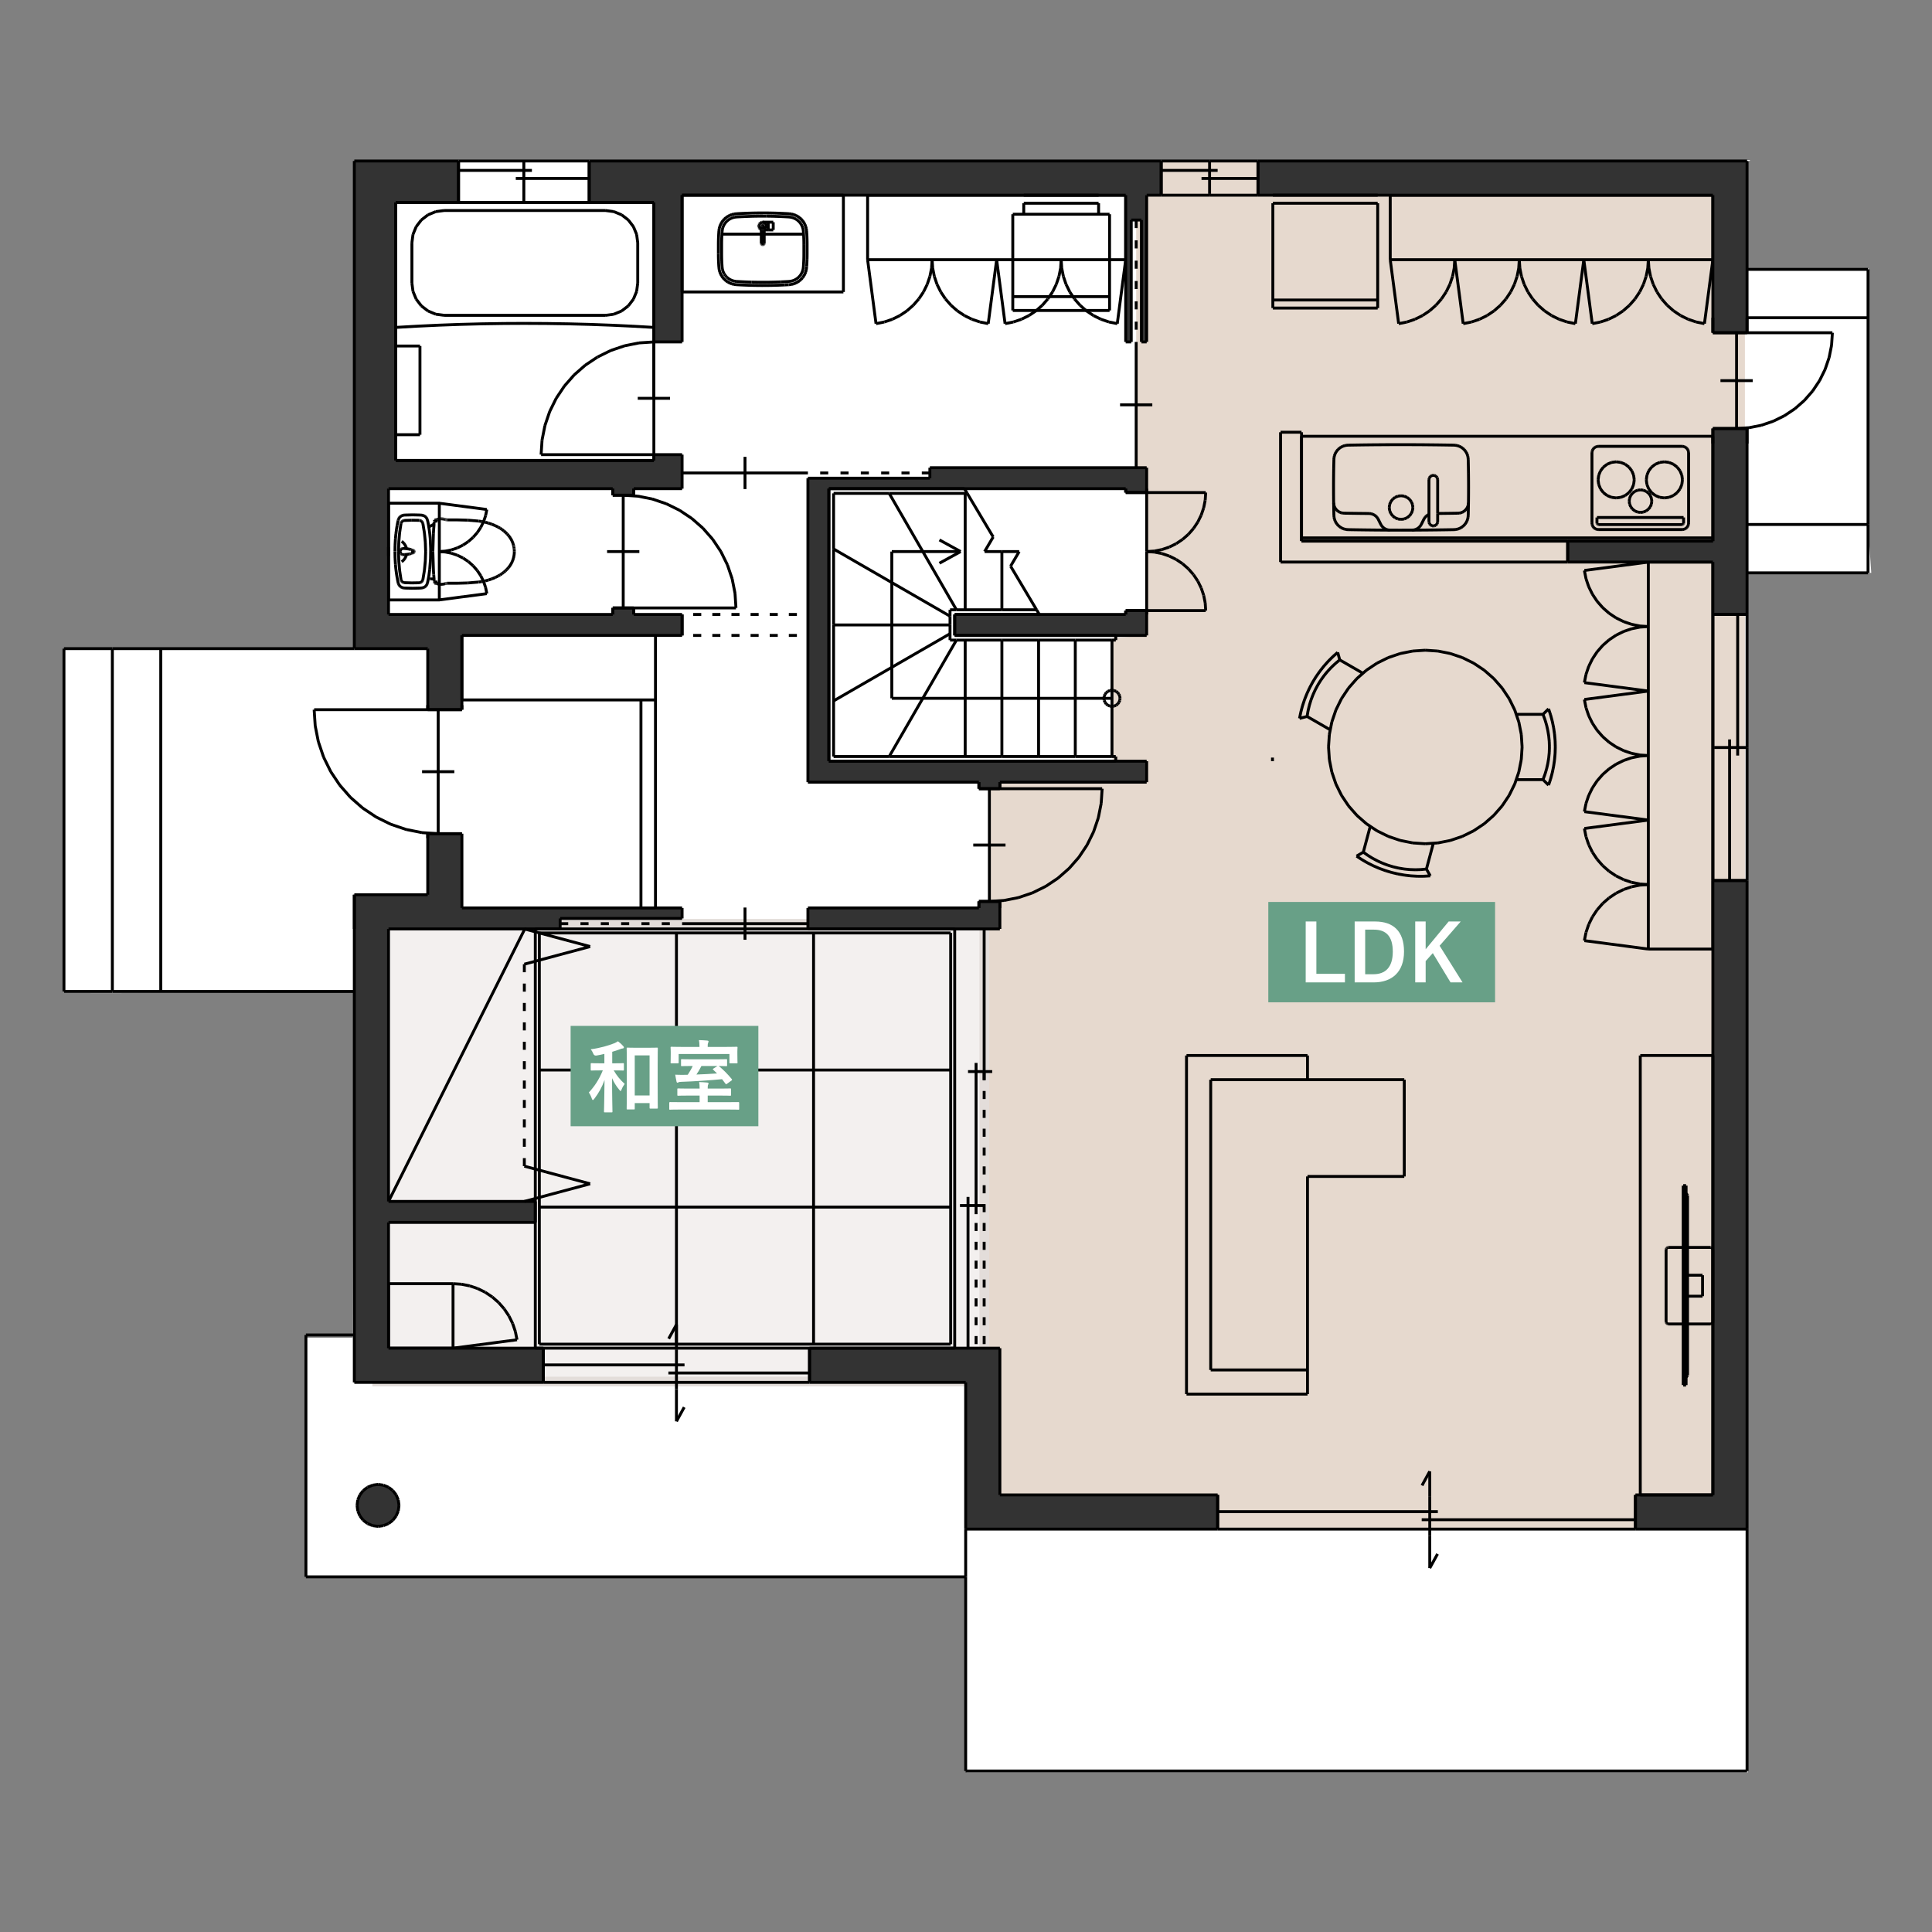 <?xml version="1.0" encoding="UTF-8"?><svg id="_画像" xmlns="http://www.w3.org/2000/svg" width="300" height="300" viewBox="0 0 300 300"><rect x="0" y="0" width="300" height="300" fill="#808080" stroke="none"/><defs><style>.cls-1{fill:#f3f0ef;stroke:#e3ddda;stroke-width:1.504px;}.cls-1,.cls-2{stroke-miterlimit:10;}.cls-3{fill:#e6d9ce;}.cls-4{fill:#68a087;}.cls-5{fill:#fff;}.cls-2{fill:none;stroke:#000;stroke-width:.451px;}.cls-6{fill:#333;}</style></defs><polygon class="cls-5" points="290.171 42.068 290.171 41.67 271.282 41.67 271.282 25.241 271.782 24.842 271.384 24.842 195.439 24.842 187.924 24.842 180.409 24.842 91.589 24.842 81.445 24.842 71.3 24.842 55.119 24.842 55.119 25.241 55.018 25.241 55.018 100.564 25.062 100.564 10.032 100.564 9.931 100.963 9.931 154.197 10.032 154.197 10.032 154.197 17.547 154.21 54.912 154.044 54.755 207.715 47.278 207.715 47.503 244.467 47.652 244.591 47.605 244.852 150.051 244.852 150.051 275.241 150.051 275.241 271.384 275.241 271.384 275.241 271.283 116.311 271.283 88.999 290.171 88.999 290.171 88.955 290.57 88.955 290.069 81.681 290.069 42.068 290.171 42.068"/><path class="cls-3" d="M270.952,237.309h-118.011v-95.042l.661-2.361v-18.886l19.169-2.644v-19.358l5.296-.283.094-3.777-.262-.094.094-18.508-1.569.094V25.089h94.527v212.22ZM204.189,45.828"/><path class="cls-1" d="M152.845,214.523H58.568v-71.077h94.277v71.077ZM95.99,82.798"/><line class="cls-2" x1="255.953" y1="147.371" x2="255.953" y2="87.275"/><line class="cls-2" x1="265.973" y1="147.371" x2="255.953" y2="147.371"/><line class="cls-2" x1="265.973" y1="87.275" x2="265.973" y2="147.371"/><line class="cls-2" x1="255.953" y1="87.275" x2="265.973" y2="87.275"/><line class="cls-2" x1="134.721" y1="30.309" x2="174.798" y2="30.309"/><line class="cls-2" x1="174.798" y1="30.309" x2="174.798" y2="40.325"/><line class="cls-2" x1="174.798" y1="40.325" x2="134.721" y2="40.325"/><line class="cls-2" x1="134.721" y1="40.325" x2="134.721" y2="30.309"/><line class="cls-2" x1="68.218" y1="93.159" x2="68.218" y2="78.135"/><line class="cls-2" x1="68.218" y1="78.135" x2="60.328" y2="78.135"/><line class="cls-2" x1="60.328" y1="93.159" x2="68.218" y2="93.159"/><line class="cls-2" x1="60.328" y1="93.159" x2="60.328" y2="78.135"/><line class="cls-2" x1="215.876" y1="40.325" x2="215.876" y2="30.309"/><line class="cls-2" x1="215.876" y1="30.309" x2="265.973" y2="30.309"/><line class="cls-2" x1="265.973" y1="30.309" x2="265.973" y2="40.325"/><line class="cls-2" x1="265.973" y1="40.325" x2="215.876" y2="40.325"/><line class="cls-2" x1="70.347" y1="199.329" x2="70.347" y2="209.345"/><line class="cls-2" x1="70.347" y1="209.345" x2="60.328" y2="209.345"/><line class="cls-2" x1="60.328" y1="209.345" x2="60.328" y2="199.329"/><line class="cls-2" x1="60.328" y1="199.329" x2="70.347" y2="199.329"/><line class="cls-2" x1="153.451" y1="50.255" x2="152.166" y2="49.999"/><line class="cls-2" x1="154.759" y1="40.325" x2="153.451" y2="50.255"/><line class="cls-2" x1="144.826" y1="41.632" x2="144.74" y2="40.325"/><line class="cls-2" x1="145.081" y1="42.917" x2="144.826" y2="41.632"/><line class="cls-2" x1="145.502" y1="44.157" x2="145.081" y2="42.917"/><line class="cls-2" x1="146.082" y1="45.333" x2="145.502" y2="44.157"/><line class="cls-2" x1="146.81" y1="46.422" x2="146.082" y2="45.333"/><line class="cls-2" x1="147.674" y1="47.407" x2="146.81" y2="46.422"/><line class="cls-2" x1="148.66" y1="48.271" x2="147.674" y2="47.407"/><line class="cls-2" x1="149.749" y1="48.999" x2="148.66" y2="48.271"/><line class="cls-2" x1="150.925" y1="49.578" x2="149.749" y2="48.999"/><line class="cls-2" x1="152.166" y1="49.999" x2="150.925" y2="49.578"/><line class="cls-2" x1="136.028" y1="50.255" x2="137.314" y2="49.999"/><line class="cls-2" x1="134.721" y1="40.325" x2="136.028" y2="50.255"/><line class="cls-2" x1="144.654" y1="41.632" x2="144.74" y2="40.325"/><line class="cls-2" x1="144.398" y1="42.917" x2="144.654" y2="41.632"/><line class="cls-2" x1="143.977" y1="44.157" x2="144.398" y2="42.917"/><line class="cls-2" x1="143.397" y1="45.333" x2="143.977" y2="44.157"/><line class="cls-2" x1="142.669" y1="46.422" x2="143.397" y2="45.333"/><line class="cls-2" x1="141.805" y1="47.407" x2="142.669" y2="46.422"/><line class="cls-2" x1="140.82" y1="48.271" x2="141.805" y2="47.407"/><line class="cls-2" x1="139.73" y1="48.999" x2="140.82" y2="48.271"/><line class="cls-2" x1="138.555" y1="49.578" x2="139.73" y2="48.999"/><line class="cls-2" x1="137.314" y1="49.999" x2="138.555" y2="49.578"/><line class="cls-2" x1="173.49" y1="50.255" x2="172.204" y2="49.999"/><line class="cls-2" x1="174.798" y1="40.325" x2="173.49" y2="50.255"/><line class="cls-2" x1="164.864" y1="41.632" x2="164.778" y2="40.325"/><line class="cls-2" x1="165.12" y1="42.917" x2="164.864" y2="41.632"/><line class="cls-2" x1="165.541" y1="44.157" x2="165.12" y2="42.917"/><line class="cls-2" x1="166.121" y1="45.333" x2="165.541" y2="44.157"/><line class="cls-2" x1="166.849" y1="46.422" x2="166.121" y2="45.333"/><line class="cls-2" x1="167.713" y1="47.407" x2="166.849" y2="46.422"/><line class="cls-2" x1="168.698" y1="48.271" x2="167.713" y2="47.407"/><line class="cls-2" x1="169.788" y1="48.999" x2="168.698" y2="48.271"/><line class="cls-2" x1="170.963" y1="49.578" x2="169.788" y2="48.999"/><line class="cls-2" x1="172.204" y1="49.999" x2="170.963" y2="49.578"/><line class="cls-2" x1="156.067" y1="50.255" x2="157.352" y2="49.999"/><line class="cls-2" x1="154.759" y1="40.325" x2="156.067" y2="50.255"/><line class="cls-2" x1="164.693" y1="41.632" x2="164.778" y2="40.325"/><line class="cls-2" x1="164.437" y1="42.917" x2="164.693" y2="41.632"/><line class="cls-2" x1="164.016" y1="44.157" x2="164.437" y2="42.917"/><line class="cls-2" x1="163.436" y1="45.333" x2="164.016" y2="44.157"/><line class="cls-2" x1="162.708" y1="46.422" x2="163.436" y2="45.333"/><line class="cls-2" x1="161.844" y1="47.407" x2="162.708" y2="46.422"/><line class="cls-2" x1="160.858" y1="48.271" x2="161.844" y2="47.407"/><line class="cls-2" x1="159.769" y1="48.999" x2="160.858" y2="48.271"/><line class="cls-2" x1="158.593" y1="49.578" x2="159.769" y2="48.999"/><line class="cls-2" x1="157.352" y1="49.999" x2="158.593" y2="49.578"/><line class="cls-2" x1="75.595" y1="92.179" x2="75.403" y2="91.215"/><line class="cls-2" x1="68.144" y1="93.159" x2="75.595" y2="92.179"/><line class="cls-2" x1="69.125" y1="85.711" x2="68.144" y2="85.647"/><line class="cls-2" x1="70.089" y1="85.903" x2="69.125" y2="85.711"/><line class="cls-2" x1="71.02" y1="86.219" x2="70.089" y2="85.903"/><line class="cls-2" x1="71.902" y1="86.653" x2="71.02" y2="86.219"/><line class="cls-2" x1="72.719" y1="87.199" x2="71.902" y2="86.653"/><line class="cls-2" x1="73.458" y1="87.847" x2="72.719" y2="87.199"/><line class="cls-2" x1="74.106" y1="88.586" x2="73.458" y2="87.847"/><line class="cls-2" x1="74.652" y1="89.403" x2="74.106" y2="88.586"/><line class="cls-2" x1="75.087" y1="90.284" x2="74.652" y2="89.403"/><line class="cls-2" x1="75.403" y1="91.215" x2="75.087" y2="90.284"/><line class="cls-2" x1="75.595" y1="79.116" x2="75.403" y2="80.079"/><line class="cls-2" x1="68.144" y1="78.135" x2="75.595" y2="79.116"/><line class="cls-2" x1="69.125" y1="85.583" x2="68.144" y2="85.647"/><line class="cls-2" x1="70.089" y1="85.391" x2="69.125" y2="85.583"/><line class="cls-2" x1="71.02" y1="85.075" x2="70.089" y2="85.391"/><line class="cls-2" x1="71.902" y1="84.641" x2="71.02" y2="85.075"/><line class="cls-2" x1="72.719" y1="84.095" x2="71.902" y2="84.641"/><line class="cls-2" x1="73.458" y1="83.447" x2="72.719" y2="84.095"/><line class="cls-2" x1="74.106" y1="82.708" x2="73.458" y2="83.447"/><line class="cls-2" x1="74.652" y1="81.891" x2="74.106" y2="82.708"/><line class="cls-2" x1="75.087" y1="81.01" x2="74.652" y2="81.891"/><line class="cls-2" x1="75.403" y1="80.079" x2="75.087" y2="81.01"/><line class="cls-2" x1="244.626" y1="50.255" x2="243.341" y2="49.999"/><line class="cls-2" x1="245.934" y1="40.325" x2="244.626" y2="50.255"/><line class="cls-2" x1="236.001" y1="41.632" x2="235.915" y2="40.325"/><line class="cls-2" x1="236.256" y1="42.917" x2="236.001" y2="41.632"/><line class="cls-2" x1="236.677" y1="44.157" x2="236.256" y2="42.917"/><line class="cls-2" x1="237.257" y1="45.333" x2="236.677" y2="44.157"/><line class="cls-2" x1="237.985" y1="46.422" x2="237.257" y2="45.333"/><line class="cls-2" x1="238.849" y1="47.407" x2="237.985" y2="46.422"/><line class="cls-2" x1="239.835" y1="48.271" x2="238.849" y2="47.407"/><line class="cls-2" x1="240.924" y1="48.999" x2="239.835" y2="48.271"/><line class="cls-2" x1="242.1" y1="49.578" x2="240.924" y2="48.999"/><line class="cls-2" x1="243.341" y1="49.999" x2="242.1" y2="49.578"/><line class="cls-2" x1="227.204" y1="50.255" x2="228.489" y2="49.999"/><line class="cls-2" x1="225.896" y1="40.325" x2="227.204" y2="50.255"/><line class="cls-2" x1="235.829" y1="41.632" x2="235.915" y2="40.325"/><line class="cls-2" x1="235.574" y1="42.917" x2="235.829" y2="41.632"/><line class="cls-2" x1="235.152" y1="44.157" x2="235.574" y2="42.917"/><line class="cls-2" x1="234.573" y1="45.333" x2="235.152" y2="44.157"/><line class="cls-2" x1="233.844" y1="46.422" x2="234.573" y2="45.333"/><line class="cls-2" x1="232.98" y1="47.407" x2="233.844" y2="46.422"/><line class="cls-2" x1="231.995" y1="48.271" x2="232.98" y2="47.407"/><line class="cls-2" x1="230.905" y1="48.999" x2="231.995" y2="48.271"/><line class="cls-2" x1="229.73" y1="49.578" x2="230.905" y2="48.999"/><line class="cls-2" x1="228.489" y1="49.999" x2="229.73" y2="49.578"/><line class="cls-2" x1="264.665" y1="50.255" x2="263.379" y2="49.999"/><line class="cls-2" x1="265.973" y1="40.325" x2="264.665" y2="50.255"/><line class="cls-2" x1="256.039" y1="41.632" x2="255.953" y2="40.325"/><line class="cls-2" x1="256.295" y1="42.917" x2="256.039" y2="41.632"/><line class="cls-2" x1="256.716" y1="44.157" x2="256.295" y2="42.917"/><line class="cls-2" x1="257.296" y1="45.333" x2="256.716" y2="44.157"/><line class="cls-2" x1="258.024" y1="46.422" x2="257.296" y2="45.333"/><line class="cls-2" x1="258.888" y1="47.407" x2="258.024" y2="46.422"/><line class="cls-2" x1="259.873" y1="48.271" x2="258.888" y2="47.407"/><line class="cls-2" x1="260.963" y1="48.999" x2="259.873" y2="48.271"/><line class="cls-2" x1="262.139" y1="49.578" x2="260.963" y2="48.999"/><line class="cls-2" x1="263.379" y1="49.999" x2="262.139" y2="49.578"/><line class="cls-2" x1="247.242" y1="50.255" x2="248.527" y2="49.999"/><line class="cls-2" x1="245.934" y1="40.325" x2="247.242" y2="50.255"/><line class="cls-2" x1="255.868" y1="41.632" x2="255.953" y2="40.325"/><line class="cls-2" x1="255.612" y1="42.917" x2="255.868" y2="41.632"/><line class="cls-2" x1="255.191" y1="44.157" x2="255.612" y2="42.917"/><line class="cls-2" x1="254.611" y1="45.333" x2="255.191" y2="44.157"/><line class="cls-2" x1="253.883" y1="46.422" x2="254.611" y2="45.333"/><line class="cls-2" x1="253.019" y1="47.407" x2="253.883" y2="46.422"/><line class="cls-2" x1="252.033" y1="48.271" x2="253.019" y2="47.407"/><line class="cls-2" x1="250.944" y1="48.999" x2="252.033" y2="48.271"/><line class="cls-2" x1="249.768" y1="49.578" x2="250.944" y2="48.999"/><line class="cls-2" x1="248.527" y1="49.999" x2="249.768" y2="49.578"/><line class="cls-2" x1="217.184" y1="50.255" x2="218.469" y2="49.999"/><line class="cls-2" x1="215.876" y1="40.325" x2="217.184" y2="50.255"/><line class="cls-2" x1="225.81" y1="41.632" x2="225.896" y2="40.325"/><line class="cls-2" x1="225.554" y1="42.917" x2="225.81" y2="41.632"/><line class="cls-2" x1="225.133" y1="44.157" x2="225.554" y2="42.917"/><line class="cls-2" x1="224.554" y1="45.333" x2="225.133" y2="44.157"/><line class="cls-2" x1="223.825" y1="46.422" x2="224.554" y2="45.333"/><line class="cls-2" x1="222.961" y1="47.407" x2="223.825" y2="46.422"/><line class="cls-2" x1="221.976" y1="48.271" x2="222.961" y2="47.407"/><line class="cls-2" x1="220.886" y1="48.999" x2="221.976" y2="48.271"/><line class="cls-2" x1="219.711" y1="49.578" x2="220.886" y2="48.999"/><line class="cls-2" x1="218.469" y1="49.999" x2="219.711" y2="49.578"/><line class="cls-2" x1="80.28" y1="208.038" x2="80.025" y2="206.753"/><line class="cls-2" x1="70.347" y1="209.345" x2="80.28" y2="208.038"/><line class="cls-2" x1="71.655" y1="199.415" x2="70.347" y2="199.329"/><line class="cls-2" x1="72.94" y1="199.67" x2="71.655" y2="199.415"/><line class="cls-2" x1="74.181" y1="200.091" x2="72.94" y2="199.67"/><line class="cls-2" x1="75.357" y1="200.671" x2="74.181" y2="200.091"/><line class="cls-2" x1="76.446" y1="201.399" x2="75.357" y2="200.671"/><line class="cls-2" x1="77.432" y1="202.263" x2="76.446" y2="201.399"/><line class="cls-2" x1="78.296" y1="203.248" x2="77.432" y2="202.263"/><line class="cls-2" x1="79.024" y1="204.337" x2="78.296" y2="203.248"/><line class="cls-2" x1="79.604" y1="205.512" x2="79.024" y2="204.337"/><line class="cls-2" x1="80.025" y1="206.753" x2="79.604" y2="205.512"/><line class="cls-2" x1="246.02" y1="128.646" x2="246.275" y2="129.931"/><line class="cls-2" x1="255.953" y1="127.339" x2="246.02" y2="128.646"/><line class="cls-2" x1="254.645" y1="137.269" x2="255.953" y2="137.355"/><line class="cls-2" x1="253.36" y1="137.013" x2="254.645" y2="137.269"/><line class="cls-2" x1="252.119" y1="136.592" x2="253.36" y2="137.013"/><line class="cls-2" x1="250.944" y1="136.013" x2="252.119" y2="136.592"/><line class="cls-2" x1="249.854" y1="135.285" x2="250.944" y2="136.013"/><line class="cls-2" x1="248.869" y1="134.421" x2="249.854" y2="135.285"/><line class="cls-2" x1="248.005" y1="133.436" x2="248.869" y2="134.421"/><line class="cls-2" x1="247.276" y1="132.347" x2="248.005" y2="133.436"/><line class="cls-2" x1="246.697" y1="131.172" x2="247.276" y2="132.347"/><line class="cls-2" x1="246.275" y1="129.931" x2="246.697" y2="131.172"/><line class="cls-2" x1="246.02" y1="146.063" x2="246.275" y2="144.778"/><line class="cls-2" x1="255.953" y1="147.371" x2="246.02" y2="146.063"/><line class="cls-2" x1="254.645" y1="137.44" x2="255.953" y2="137.355"/><line class="cls-2" x1="253.36" y1="137.696" x2="254.645" y2="137.44"/><line class="cls-2" x1="252.119" y1="138.117" x2="253.36" y2="137.696"/><line class="cls-2" x1="250.944" y1="138.697" x2="252.119" y2="138.117"/><line class="cls-2" x1="249.854" y1="139.424" x2="250.944" y2="138.697"/><line class="cls-2" x1="248.869" y1="140.288" x2="249.854" y2="139.424"/><line class="cls-2" x1="248.005" y1="141.273" x2="248.869" y2="140.288"/><line class="cls-2" x1="247.276" y1="142.363" x2="248.005" y2="141.273"/><line class="cls-2" x1="246.697" y1="143.538" x2="247.276" y2="142.363"/><line class="cls-2" x1="246.275" y1="144.778" x2="246.697" y2="143.538"/><line class="cls-2" x1="246.02" y1="108.614" x2="246.275" y2="109.899"/><path class="cls-2" d="M255.953,107.307l-9.934,1.308M254.645,117.237l1.308.086M253.36,116.981l1.285.256M252.119,116.56l1.241.421M250.944,115.981l1.176.579M249.854,115.253l1.09.728M248.869,114.389l.985.864M248.005,113.404l.864.985M247.276,112.315l.728,1.089M246.697,111.14l.58,1.175M246.275,109.899l.421,1.241M246.02,126.032l.256-1.285M255.953,127.339l-9.934-1.307M254.645,117.408l1.308-.086M253.36,117.664l1.285-.256M252.119,118.085l1.241-.421M250.944,118.665l1.176-.579M249.854,119.392l1.09-.728M248.869,120.256l.985-.864M248.005,121.241l.864-.985M247.276,122.331l.728-1.089M246.697,123.506l.58-1.175M246.275,124.746l.421-1.241M246.02,88.582l.256,1.285M255.953,87.275l-9.934,1.307M254.645,97.205l1.308.086M253.36,96.949l1.285.256M252.119,96.528l1.241.421M250.944,95.949l1.176.579M249.854,95.221l1.09.728M248.869,94.357l.985.864M248.005,93.372l.864.985M247.276,92.283l.728,1.089M246.697,91.108l.58,1.175M246.275,89.867l.421,1.241M246.02,105.999l.256-1.285M255.953,107.307l-9.934-1.307M254.645,97.376l1.308-.086M253.36,97.632l1.285-.256M252.119,98.053l1.241-.421M250.944,98.632l1.176-.579M249.854,99.36l1.09-.728M248.869,100.224l.985-.864M248.005,101.209l.864-.985M247.276,102.299l.728-1.089M246.697,103.474l.58-1.175M246.275,104.714l.421-1.241"/><path class="cls-6" d="M60.328,144.241v42.318h22.794v3.255h-22.794v19.531h24.046v5.308h-29.356v-75.721h11.403v-9.478h5.304v11.531h34.191v1.628h-18.936v1.628h-26.651ZM60.328,144.241"/><path class="cls-6" d="M265.973,95.413v-8.138h-22.543v-3.255h22.543v-17.478h5.31v28.871h-5.31ZM265.973,95.413"/><path class="cls-6" d="M174.798,30.309h-68.882v22.786h-4.383v-21.66h-10.044v-6.435h88.82v5.309h-2.254v22.786h-.814v-18.93h-1.581v18.93h-.861v-22.786ZM174.798,30.309"/><path class="cls-6" d="M71.725,98.668v11.531h-5.304v-9.478h-11.403V25h16.181v6.435h-9.744v40.064h40.077v-.901h4.383v5.283h-7.514v1.014h-3.256v-1.014h-34.817v19.531h34.817v-1.014h3.256v1.014h7.514v3.255h-34.191ZM71.725,98.668"/><path class="cls-6" d="M61.002,236.061l-.674.517-.785.325-.843.111-.843-.111-.785-.325-.674-.517-.517-.674-.325-.785-.111-.843.111-.842.325-.785.517-.674.674-.517.785-.325.843-.111.843.111.785.325.674.517.518.674.325.785.111.842-.111.843-.325.785-.518.674ZM61.002,236.061"/><path class="cls-6" d="M155.26,209.345v22.786h33.815v5.309h-39.125v-22.787h-24.247v-5.308h29.557ZM155.26,209.345"/><path class="cls-6" d="M265.973,51.668v-21.359h-70.636v-5.309h75.946v26.668h-5.31ZM265.973,51.668"/><path class="cls-6" d="M253.95,237.44v-5.309h12.023v-95.403h5.31v100.711h-17.333ZM253.95,237.44"/><path class="cls-6" d="M155.26,144.241h-29.807v-3.255h26.551v-1.014h3.256v4.269ZM155.26,144.241"/><path class="cls-6" d="M174.798,94.812h3.256v3.856h-29.807v-3.255h26.551v-.601ZM174.798,94.812"/><path class="cls-6" d="M178.054,121.454h-22.794v1.014h-3.256v-1.014h-26.551v-47.2h18.936v-1.628h33.664v3.856h-3.256v-.601h-46.089v42.318h49.345v3.255ZM178.054,121.454"/><line class="cls-2" x1="60.328" y1="186.558" x2="60.328" y2="144.241"/><line class="cls-2" x1="265.973" y1="87.275" x2="265.973" y2="95.413"/><line class="cls-2" x1="105.915" y1="30.309" x2="174.798" y2="30.309"/><line class="cls-2" x1="71.725" y1="98.668" x2="71.725" y2="110.199"/><line class="cls-2" x1="60.328" y1="236.578" x2="61.002" y2="236.061"/><line class="cls-2" x1="61.002" y1="236.061" x2="61.52" y2="235.387"/><line class="cls-2" x1="178.054" y1="30.309" x2="180.308" y2="30.309"/><line class="cls-2" x1="155.26" y1="232.131" x2="155.26" y2="209.345"/><line class="cls-2" x1="60.328" y1="209.345" x2="60.328" y2="189.814"/><line class="cls-2" x1="66.42" y1="110.199" x2="66.42" y2="100.721"/><line class="cls-2" x1="155.26" y1="209.345" x2="125.703" y2="209.345"/><line class="cls-2" x1="59.542" y1="236.903" x2="60.328" y2="236.578"/><line class="cls-2" x1="66.42" y1="138.932" x2="66.42" y2="129.455"/><line class="cls-2" x1="57.071" y1="230.94" x2="56.397" y2="231.457"/><line class="cls-2" x1="56.397" y1="236.061" x2="57.071" y2="236.578"/><line class="cls-2" x1="71.725" y1="110.199" x2="66.42" y2="110.199"/><line class="cls-2" x1="265.973" y1="30.309" x2="265.973" y2="51.668"/><line class="cls-2" x1="55.443" y1="233.759" x2="55.554" y2="234.602"/><line class="cls-2" x1="253.95" y1="232.131" x2="253.95" y2="237.44"/><line class="cls-2" x1="271.283" y1="66.541" x2="271.283" y2="95.413"/><line class="cls-2" x1="60.328" y1="95.413" x2="60.328" y2="75.881"/><line class="cls-2" x1="61.845" y1="234.602" x2="61.956" y2="233.759"/><line class="cls-2" x1="271.283" y1="66.541" x2="265.973" y2="66.541"/><line class="cls-2" x1="57.857" y1="230.615" x2="57.071" y2="230.94"/><line class="cls-2" x1="58.7" y1="237.014" x2="59.542" y2="236.903"/><line class="cls-2" x1="271.283" y1="237.44" x2="253.95" y2="237.44"/><line class="cls-2" x1="149.95" y1="214.653" x2="149.95" y2="237.44"/><line class="cls-2" x1="55.018" y1="25" x2="55.018" y2="100.721"/><line class="cls-2" x1="189.075" y1="237.44" x2="189.075" y2="232.131"/><line class="cls-2" x1="59.542" y1="230.615" x2="58.7" y2="230.504"/><line class="cls-2" x1="189.075" y1="232.131" x2="155.26" y2="232.131"/><line class="cls-2" x1="55.88" y1="232.131" x2="55.554" y2="232.917"/><line class="cls-2" x1="265.973" y1="51.668" x2="271.283" y2="51.668"/><line class="cls-2" x1="55.88" y1="235.387" x2="56.397" y2="236.061"/><line class="cls-2" x1="55.018" y1="100.721" x2="66.42" y2="100.721"/><line class="cls-2" x1="61.52" y1="235.387" x2="61.845" y2="234.602"/><line class="cls-2" x1="56.397" y1="231.457" x2="55.88" y2="232.131"/><line class="cls-2" x1="61.002" y1="231.457" x2="60.328" y2="230.94"/><line class="cls-2" x1="91.488" y1="25" x2="180.308" y2="25"/><line class="cls-2" x1="271.283" y1="25" x2="271.283" y2="51.668"/><line class="cls-2" x1="60.328" y1="230.94" x2="59.542" y2="230.615"/><line class="cls-2" x1="71.725" y1="129.455" x2="71.725" y2="140.986"/><line class="cls-2" x1="125.703" y1="209.345" x2="125.703" y2="214.653"/><line class="cls-2" x1="84.374" y1="214.653" x2="55.018" y2="214.653"/><line class="cls-2" x1="265.973" y1="232.131" x2="253.95" y2="232.131"/><line class="cls-2" x1="271.283" y1="136.729" x2="271.283" y2="237.44"/><line class="cls-2" x1="265.973" y1="66.541" x2="265.973" y2="84.019"/><line class="cls-2" x1="55.018" y1="25" x2="71.199" y2="25"/><line class="cls-2" x1="265.973" y1="95.413" x2="271.283" y2="95.413"/><line class="cls-2" x1="55.554" y1="232.917" x2="55.443" y2="233.759"/><line class="cls-2" x1="61.845" y1="232.917" x2="61.52" y2="232.131"/><line class="cls-2" x1="265.973" y1="136.729" x2="265.973" y2="232.131"/><line class="cls-2" x1="57.857" y1="236.903" x2="58.7" y2="237.014"/><line class="cls-2" x1="271.283" y1="136.729" x2="265.973" y2="136.729"/><line class="cls-2" x1="61.52" y1="232.131" x2="61.002" y2="231.457"/><line class="cls-2" x1="66.42" y1="129.455" x2="71.725" y2="129.455"/><line class="cls-2" x1="57.071" y1="236.578" x2="57.857" y2="236.903"/><line class="cls-2" x1="149.95" y1="214.653" x2="125.703" y2="214.653"/><line class="cls-2" x1="61.956" y1="233.759" x2="61.845" y2="232.917"/><line class="cls-2" x1="58.7" y1="230.504" x2="57.857" y2="230.615"/><line class="cls-2" x1="189.075" y1="237.44" x2="149.95" y2="237.44"/><line class="cls-2" x1="55.554" y1="234.602" x2="55.88" y2="235.387"/><line class="cls-2" x1="84.374" y1="209.345" x2="60.328" y2="209.345"/><line class="cls-2" x1="84.374" y1="214.653" x2="84.374" y2="209.345"/><line class="cls-2" x1="71.199" y1="31.435" x2="61.455" y2="31.435"/><line class="cls-2" x1="61.455" y1="31.435" x2="61.455" y2="71.499"/><line class="cls-2" x1="61.455" y1="71.499" x2="101.532" y2="71.499"/><line class="cls-2" x1="101.532" y1="71.499" x2="101.532" y2="70.598"/><line class="cls-2" x1="71.199" y1="31.435" x2="71.199" y2="25"/><line class="cls-2" x1="101.532" y1="53.095" x2="101.532" y2="31.435"/><line class="cls-2" x1="101.532" y1="31.435" x2="91.488" y2="31.435"/><line class="cls-2" x1="91.488" y1="25" x2="91.488" y2="31.435"/><line class="cls-2" x1="105.915" y1="53.095" x2="101.532" y2="53.095"/><line class="cls-2" x1="105.915" y1="30.309" x2="105.915" y2="53.095"/><line class="cls-2" x1="243.429" y1="87.275" x2="265.973" y2="87.275"/><line class="cls-2" x1="265.973" y1="84.019" x2="243.429" y2="84.019"/><line class="cls-2" x1="243.429" y1="84.019" x2="243.429" y2="87.275"/><line class="cls-2" x1="155.26" y1="144.241" x2="125.453" y2="144.241"/><line class="cls-2" x1="155.26" y1="139.971" x2="155.26" y2="144.241"/><line class="cls-2" x1="152.004" y1="139.971" x2="155.26" y2="139.971"/><line class="cls-2" x1="152.004" y1="140.986" x2="152.004" y2="139.971"/><line class="cls-2" x1="125.453" y1="140.986" x2="152.004" y2="140.986"/><line class="cls-2" x1="125.453" y1="140.986" x2="125.453" y2="144.241"/><line class="cls-2" x1="95.145" y1="75.881" x2="60.328" y2="75.881"/><line class="cls-2" x1="95.145" y1="75.881" x2="95.145" y2="76.895"/><line class="cls-2" x1="95.145" y1="76.895" x2="98.401" y2="76.895"/><line class="cls-2" x1="98.401" y1="76.895" x2="98.401" y2="75.881"/><line class="cls-2" x1="105.915" y1="75.881" x2="98.401" y2="75.881"/><line class="cls-2" x1="105.915" y1="70.598" x2="105.915" y2="75.881"/><line class="cls-2" x1="101.532" y1="70.598" x2="105.915" y2="70.598"/><line class="cls-2" x1="175.659" y1="53.095" x2="174.798" y2="53.095"/><line class="cls-2" x1="175.659" y1="53.095" x2="175.659" y2="34.165"/><line class="cls-2" x1="177.24" y1="34.165" x2="175.659" y2="34.165"/><line class="cls-2" x1="177.24" y1="53.095" x2="177.24" y2="34.165"/><line class="cls-2" x1="178.054" y1="53.095" x2="177.24" y2="53.095"/><line class="cls-2" x1="178.054" y1="30.309" x2="178.054" y2="53.095"/><line class="cls-2" x1="174.798" y1="53.095" x2="174.798" y2="30.309"/><line class="cls-2" x1="83.121" y1="189.814" x2="60.328" y2="189.814"/><line class="cls-2" x1="83.121" y1="186.558" x2="83.121" y2="189.814"/><line class="cls-2" x1="60.328" y1="186.558" x2="83.121" y2="186.558"/><line class="cls-2" x1="98.401" y1="95.413" x2="105.915" y2="95.413"/><line class="cls-2" x1="98.401" y1="94.398" x2="98.401" y2="95.413"/><line class="cls-2" x1="95.145" y1="94.398" x2="98.401" y2="94.398"/><line class="cls-2" x1="95.145" y1="95.413" x2="95.145" y2="94.398"/><line class="cls-2" x1="60.328" y1="95.413" x2="95.145" y2="95.413"/><line class="cls-2" x1="105.915" y1="98.668" x2="71.725" y2="98.668"/><line class="cls-2" x1="105.915" y1="95.413" x2="105.915" y2="98.668"/><line class="cls-2" x1="105.915" y1="140.986" x2="71.725" y2="140.986"/><line class="cls-2" x1="86.979" y1="142.613" x2="86.979" y2="144.241"/><line class="cls-2" x1="105.915" y1="142.613" x2="86.979" y2="142.613"/><line class="cls-2" x1="105.915" y1="140.986" x2="105.915" y2="142.613"/><line class="cls-2" x1="178.054" y1="94.812" x2="174.798" y2="94.812"/><line class="cls-2" x1="174.798" y1="94.812" x2="174.798" y2="95.413"/><line class="cls-2" x1="174.798" y1="95.413" x2="148.246" y2="95.413"/><line class="cls-2" x1="148.246" y1="95.413" x2="148.246" y2="98.668"/><line class="cls-2" x1="148.246" y1="98.668" x2="178.054" y2="98.668"/><line class="cls-2" x1="178.054" y1="98.668" x2="178.054" y2="94.812"/><line class="cls-2" x1="178.054" y1="121.454" x2="155.26" y2="121.454"/><line class="cls-2" x1="178.054" y1="118.199" x2="178.054" y2="121.454"/><line class="cls-2" x1="128.709" y1="118.199" x2="178.054" y2="118.199"/><line class="cls-2" x1="128.709" y1="75.881" x2="128.709" y2="118.199"/><line class="cls-2" x1="128.709" y1="75.881" x2="174.798" y2="75.881"/><line class="cls-2" x1="174.798" y1="75.881" x2="174.798" y2="76.482"/><line class="cls-2" x1="174.798" y1="76.482" x2="178.054" y2="76.482"/><line class="cls-2" x1="178.054" y1="76.482" x2="178.054" y2="72.626"/><line class="cls-2" x1="144.389" y1="72.626" x2="178.054" y2="72.626"/><line class="cls-2" x1="144.389" y1="74.254" x2="144.389" y2="72.626"/><line class="cls-2" x1="125.453" y1="74.254" x2="144.389" y2="74.254"/><line class="cls-2" x1="125.453" y1="74.254" x2="125.453" y2="121.454"/><line class="cls-2" x1="152.004" y1="121.454" x2="125.453" y2="121.454"/><line class="cls-2" x1="152.004" y1="122.468" x2="152.004" y2="121.454"/><line class="cls-2" x1="155.26" y1="122.468" x2="152.004" y2="122.468"/><line class="cls-2" x1="155.26" y1="121.454" x2="155.26" y2="122.468"/><line class="cls-2" x1="180.308" y1="30.309" x2="180.308" y2="25"/><line class="cls-2" x1="195.337" y1="25" x2="195.337" y2="30.309"/><line class="cls-2" x1="195.337" y1="25" x2="271.283" y2="25"/><line class="cls-2" x1="195.337" y1="30.309" x2="265.973" y2="30.309"/><line class="cls-2" x1="55.018" y1="138.932" x2="55.018" y2="214.653"/><line class="cls-2" x1="66.42" y1="138.932" x2="55.018" y2="138.932"/><line class="cls-2" x1="60.328" y1="144.241" x2="86.979" y2="144.241"/><line class="cls-2" x1="186.909" y1="92.44" x2="187.143" y2="93.615"/><line class="cls-2" x1="178.054" y1="85.647" x2="179.25" y2="85.725"/><line class="cls-2" x1="187.143" y1="93.615" x2="187.222" y2="94.812"/><line class="cls-2" x1="183.635" y1="87.541" x2="184.536" y2="88.331"/><line class="cls-2" x1="179.25" y1="85.725" x2="180.427" y2="85.959"/><line class="cls-2" x1="180.427" y1="85.959" x2="181.562" y2="86.345"/><line class="cls-2" x1="185.993" y1="90.229" x2="186.523" y2="91.304"/><line class="cls-2" x1="186.523" y1="91.304" x2="186.909" y2="92.44"/><line class="cls-2" x1="181.562" y1="86.345" x2="182.638" y2="86.875"/><line class="cls-2" x1="182.638" y1="86.875" x2="183.635" y2="87.541"/><line class="cls-2" x1="185.327" y1="89.233" x2="185.993" y2="90.229"/><line class="cls-2" x1="184.536" y1="88.331" x2="185.327" y2="89.233"/><line class="cls-2" x1="178.054" y1="94.812" x2="187.222" y2="94.812"/><line class="cls-2" x1="178.054" y1="76.482" x2="187.222" y2="76.482"/><line class="cls-2" x1="184.536" y1="82.963" x2="185.327" y2="82.062"/><line class="cls-2" x1="187.143" y1="77.679" x2="187.222" y2="76.482"/><line class="cls-2" x1="180.427" y1="85.335" x2="181.562" y2="84.949"/><line class="cls-2" x1="183.635" y1="83.753" x2="184.536" y2="82.963"/><line class="cls-2" x1="185.327" y1="82.062" x2="185.993" y2="81.065"/><line class="cls-2" x1="178.054" y1="85.647" x2="179.25" y2="85.569"/><line class="cls-2" x1="181.562" y1="84.949" x2="182.638" y2="84.419"/><line class="cls-2" x1="186.523" y1="79.99" x2="186.909" y2="78.854"/><line class="cls-2" x1="182.638" y1="84.419" x2="183.635" y2="83.753"/><line class="cls-2" x1="185.993" y1="81.065" x2="186.523" y2="79.99"/><line class="cls-2" x1="179.25" y1="85.569" x2="180.427" y2="85.335"/><line class="cls-2" x1="186.909" y1="78.854" x2="187.143" y2="77.679"/><line class="cls-2" x1="174.798" y1="95.413" x2="174.798" y2="94.812"/><line class="cls-2" x1="174.798" y1="94.812" x2="178.054" y2="94.812"/><line class="cls-2" x1="178.054" y1="94.812" x2="178.054" y2="95.413"/><line class="cls-2" x1="174.798" y1="75.881" x2="174.798" y2="76.482"/><line class="cls-2" x1="174.798" y1="76.482" x2="178.054" y2="76.482"/><line class="cls-2" x1="178.054" y1="76.482" x2="178.054" y2="75.881"/><line class="cls-2" x1="178.054" y1="85.647" x2="178.054" y2="76.482"/><line class="cls-2" x1="178.054" y1="85.647" x2="178.054" y2="94.812"/><line class="cls-2" x1="290.069" y1="81.44" x2="271.283" y2="81.44"/><line class="cls-2" x1="290.069" y1="81.44" x2="290.069" y2="88.952"/><line class="cls-2" x1="290.069" y1="41.827" x2="290.069" y2="49.339"/><line class="cls-2" x1="290.069" y1="49.339" x2="290.069" y2="81.44"/><line class="cls-2" x1="271.283" y1="49.339" x2="290.069" y2="49.339"/><line class="cls-2" x1="271.283" y1="41.827" x2="290.069" y2="41.827"/><line class="cls-2" x1="271.283" y1="88.952" x2="290.069" y2="88.952"/><line class="cls-2" x1="271.283" y1="237.44" x2="271.283" y2="275"/><line class="cls-2" x1="271.283" y1="275" x2="149.95" y2="275"/><line class="cls-2" x1="149.95" y1="237.44" x2="149.95" y2="244.852"/><line class="cls-2" x1="55.018" y1="207.292" x2="47.503" y2="207.292"/><line class="cls-2" x1="47.503" y1="207.292" x2="47.503" y2="244.852"/><line class="cls-2" x1="149.95" y1="244.852" x2="149.95" y2="275"/><line class="cls-2" x1="47.503" y1="244.852" x2="149.95" y2="244.852"/><line class="cls-2" x1="125.703" y1="213.195" x2="125.703" y2="209.345"/><line class="cls-2" x1="125.703" y1="213.195" x2="125.703" y2="214.653"/><line class="cls-2" x1="84.374" y1="209.345" x2="84.374" y2="211.943"/><line class="cls-2" x1="103.786" y1="213.195" x2="105.039" y2="213.195"/><line class="cls-2" x1="105.039" y1="211.943" x2="106.291" y2="211.943"/><line class="cls-2" x1="105.039" y1="213.195" x2="125.703" y2="213.195"/><line class="cls-2" x1="84.374" y1="211.943" x2="84.374" y2="214.653"/><line class="cls-2" x1="84.374" y1="211.943" x2="105.039" y2="211.943"/><line class="cls-2" x1="105.039" y1="213.195" x2="105.039" y2="214.653"/><line class="cls-2" x1="105.039" y1="205.683" x2="103.832" y2="207.877"/><line class="cls-2" x1="105.039" y1="213.195" x2="105.039" y2="211.943"/><line class="cls-2" x1="105.039" y1="220.707" x2="106.245" y2="218.513"/><line class="cls-2" x1="105.039" y1="215.699" x2="105.039" y2="220.707"/><line class="cls-2" x1="105.039" y1="211.943" x2="105.039" y2="209.552"/><line class="cls-2" x1="105.039" y1="209.552" x2="105.039" y2="205.683"/><line class="cls-2" x1="125.703" y1="214.653" x2="105.039" y2="214.653"/><line class="cls-2" x1="105.039" y1="214.653" x2="105.039" y2="215.699"/><line class="cls-2" x1="105.039" y1="214.653" x2="84.374" y2="214.653"/><line class="cls-2" x1="61.819" y1="80.828" x2="61.678" y2="81.519"/><line class="cls-2" x1="61.678" y1="81.519" x2="61.565" y2="82.215"/><line class="cls-2" x1="61.567" y1="82.212" x2="61.473" y2="82.923"/><line class="cls-2" x1="61.473" y1="82.923" x2="61.404" y2="83.637"/><line class="cls-2" x1="66.814" y1="89.894" x2="66.823" y2="89.895"/><line class="cls-2" x1="66.823" y1="89.895" x2="66.832" y2="89.895"/><line class="cls-2" x1="74.311" y1="90.383" x2="74.842" y2="90.307"/><line class="cls-2" x1="74.842" y1="90.307" x2="75.366" y2="90.197"/><line class="cls-2" x1="75.366" y1="90.197" x2="75.883" y2="90.055"/><line class="cls-2" x1="75.883" y1="90.055" x2="76.389" y2="89.88"/><line class="cls-2" x1="76.389" y1="89.88" x2="76.884" y2="89.675"/><line class="cls-2" x1="76.884" y1="89.675" x2="77.364" y2="89.438"/><line class="cls-2" x1="77.364" y1="89.436" x2="77.661" y2="89.266"/><line class="cls-2" x1="77.661" y1="89.266" x2="77.947" y2="89.076"/><line class="cls-2" x1="77.947" y1="89.076" x2="78.22" y2="88.869"/><line class="cls-2" x1="78.22" y1="88.869" x2="78.48" y2="88.645"/><line class="cls-2" x1="78.48" y1="88.645" x2="78.724" y2="88.405"/><line class="cls-2" x1="78.724" y1="88.405" x2="78.953" y2="88.15"/><line class="cls-2" x1="78.953" y1="83.142" x2="78.724" y2="82.887"/><line class="cls-2" x1="78.724" y1="82.887" x2="78.48" y2="82.646"/><line class="cls-2" x1="78.48" y1="82.646" x2="78.22" y2="82.422"/><line class="cls-2" x1="78.22" y1="82.422" x2="77.947" y2="82.215"/><line class="cls-2" x1="77.947" y1="82.215" x2="77.661" y2="82.026"/><line class="cls-2" x1="77.661" y1="82.026" x2="77.364" y2="81.856"/><line class="cls-2" x1="77.364" y1="81.854" x2="76.884" y2="81.617"/><line class="cls-2" x1="76.884" y1="81.617" x2="76.389" y2="81.411"/><line class="cls-2" x1="76.389" y1="81.411" x2="75.883" y2="81.237"/><line class="cls-2" x1="75.883" y1="81.237" x2="75.366" y2="81.095"/><line class="cls-2" x1="75.366" y1="81.095" x2="74.842" y2="80.985"/><line class="cls-2" x1="74.842" y1="80.985" x2="74.311" y2="80.909"/><line class="cls-2" x1="74.296" y1="80.911" x2="72.669" y2="80.774"/><line class="cls-2" x1="72.669" y1="80.774" x2="71.037" y2="80.729"/><line class="cls-2" x1="67.49" y1="80.726" x2="67.55" y2="80.725"/><line class="cls-2" x1="67.55" y1="80.725" x2="67.609" y2="80.72"/><line class="cls-2" x1="67.609" y1="80.72" x2="67.667" y2="80.711"/><line class="cls-2" x1="67.667" y1="80.711" x2="67.725" y2="80.7"/><line class="cls-2" x1="67.725" y1="80.7" x2="67.782" y2="80.685"/><line class="cls-2" x1="67.782" y1="80.685" x2="67.839" y2="80.667"/><line class="cls-2" x1="69.485" y1="90.565" x2="69.425" y2="90.567"/><line class="cls-2" x1="69.425" y1="90.567" x2="69.367" y2="90.572"/><line class="cls-2" x1="69.367" y1="90.572" x2="69.308" y2="90.58"/><line class="cls-2" x1="69.308" y1="90.58" x2="69.25" y2="90.592"/><line class="cls-2" x1="69.25" y1="90.592" x2="69.193" y2="90.607"/><line class="cls-2" x1="69.193" y1="90.607" x2="69.136" y2="90.625"/><line class="cls-2" x1="67.954" y1="80.983" x2="67.951" y2="80.975"/><line class="cls-2" x1="67.951" y1="80.975" x2="67.948" y2="80.968"/><line class="cls-2" x1="67.948" y1="80.968" x2="67.945" y2="80.961"/><line class="cls-2" x1="67.945" y1="80.961" x2="67.941" y2="80.954"/><line class="cls-2" x1="67.941" y1="80.954" x2="67.937" y2="80.947"/><line class="cls-2" x1="67.937" y1="80.947" x2="67.932" y2="80.941"/><line class="cls-2" x1="67.932" y1="80.941" x2="67.927" y2="80.935"/><line class="cls-2" x1="67.927" y1="80.935" x2="67.922" y2="80.929"/><line class="cls-2" x1="67.922" y1="80.929" x2="67.916" y2="80.924"/><line class="cls-2" x1="67.916" y1="80.924" x2="67.91" y2="80.919"/><line class="cls-2" x1="67.91" y1="80.919" x2="67.903" y2="80.914"/><line class="cls-2" x1="67.903" y1="80.914" x2="67.896" y2="80.91"/><line class="cls-2" x1="67.896" y1="80.91" x2="67.889" y2="80.907"/><line class="cls-2" x1="67.889" y1="80.907" x2="67.882" y2="80.903"/><line class="cls-2" x1="67.882" y1="80.903" x2="67.875" y2="80.901"/><line class="cls-2" x1="67.875" y1="80.901" x2="67.867" y2="80.899"/><line class="cls-2" x1="67.867" y1="80.899" x2="67.859" y2="80.897"/><line class="cls-2" x1="67.859" y1="80.897" x2="67.852" y2="80.896"/><line class="cls-2" x1="67.852" y1="80.896" x2="67.844" y2="80.895"/><line class="cls-2" x1="67.839" y1="90.625" x2="67.782" y2="90.607"/><line class="cls-2" x1="67.782" y1="90.607" x2="67.725" y2="90.592"/><line class="cls-2" x1="67.725" y1="90.592" x2="67.667" y2="90.58"/><line class="cls-2" x1="67.667" y1="90.58" x2="67.609" y2="90.572"/><line class="cls-2" x1="67.609" y1="90.572" x2="67.55" y2="90.567"/><line class="cls-2" x1="67.55" y1="90.567" x2="67.49" y2="90.565"/><line class="cls-2" x1="69.136" y1="80.667" x2="69.193" y2="80.685"/><line class="cls-2" x1="69.193" y1="80.685" x2="69.25" y2="80.7"/><line class="cls-2" x1="69.25" y1="80.7" x2="69.308" y2="80.711"/><line class="cls-2" x1="69.308" y1="80.711" x2="69.367" y2="80.72"/><line class="cls-2" x1="69.367" y1="80.72" x2="69.425" y2="80.725"/><line class="cls-2" x1="69.425" y1="80.725" x2="69.485" y2="80.726"/><line class="cls-2" x1="69.135" y1="80.669" x2="69.02" y2="80.632"/><line class="cls-2" x1="69.02" y1="80.632" x2="68.904" y2="80.603"/><line class="cls-2" x1="68.904" y1="80.603" x2="68.786" y2="80.581"/><line class="cls-2" x1="68.786" y1="80.581" x2="68.667" y2="80.567"/><line class="cls-2" x1="68.667" y1="80.567" x2="68.547" y2="80.559"/><line class="cls-2" x1="68.547" y1="80.559" x2="68.427" y2="80.559"/><line class="cls-2" x1="68.427" y1="80.559" x2="68.308" y2="80.567"/><line class="cls-2" x1="68.308" y1="80.567" x2="68.189" y2="80.581"/><line class="cls-2" x1="68.189" y1="80.581" x2="68.071" y2="80.603"/><line class="cls-2" x1="68.071" y1="80.603" x2="67.955" y2="80.632"/><line class="cls-2" x1="67.955" y1="80.632" x2="67.84" y2="80.669"/><line class="cls-2" x1="67.299" y1="82.82" x2="67.213" y2="85.647"/><line class="cls-2" x1="67.213" y1="85.647" x2="67.299" y2="88.474"/><line class="cls-2" x1="67.39" y1="89.962" x2="67.389" y2="89.957"/><line class="cls-2" x1="67.389" y1="89.957" x2="67.389" y2="89.952"/><line class="cls-2" x1="67.389" y1="89.952" x2="67.388" y2="89.948"/><line class="cls-2" x1="67.388" y1="89.948" x2="67.386" y2="89.943"/><line class="cls-2" x1="67.386" y1="89.943" x2="67.384" y2="89.939"/><line class="cls-2" x1="67.384" y1="89.939" x2="67.382" y2="89.935"/><line class="cls-2" x1="67.382" y1="89.935" x2="67.38" y2="89.931"/><line class="cls-2" x1="67.38" y1="89.931" x2="67.377" y2="89.926"/><line class="cls-2" x1="67.377" y1="89.926" x2="67.375" y2="89.923"/><line class="cls-2" x1="71.037" y1="90.565" x2="72.669" y2="90.52"/><line class="cls-2" x1="72.669" y1="90.52" x2="74.296" y2="90.383"/><line class="cls-2" x1="79.865" y1="85.647" x2="79.857" y2="85.4"/><line class="cls-2" x1="79.857" y1="85.4" x2="79.834" y2="85.154"/><line class="cls-2" x1="79.834" y1="85.154" x2="79.795" y2="84.91"/><line class="cls-2" x1="79.795" y1="84.91" x2="79.74" y2="84.668"/><path class="cls-2" d="M79.74,84.668l-.07-.237M79.671,84.431l-.085-.232M79.586,84.199l-.099-.227M79.487,83.972l-.113-.22M79.373,83.752l-.127-.212M79.246,83.54l-.14-.204M79.106,83.337l-.153-.194M67.844,90.397h.008M67.851,90.396h.007M67.859,90.395l.007-.002M67.866,90.393l.007-.002M67.874,90.391l.007-.002M67.881,90.389l.007-.003M67.888,90.386l.007-.003M67.894,90.382l.007-.004M67.901,90.379l.006-.004M67.907,90.374l.006-.005M67.914,90.37l.006-.005M67.919,90.365l.005-.005M67.925,90.359l.005-.006M67.93,90.354l.005-.006M67.934,90.348l.004-.006M67.939,90.341l.004-.006M67.943,90.335l.004-.007M67.946,90.328l.003-.007M66.805,89.893h.009M66.73,88.368l.122-1.569M66.852,86.8l.026-1.573M66.878,85.226l-.07-1.572M62.958,91.318l1.149.027M64.106,91.345l1.149-.027M61.404,87.657l.068.714M61.473,88.371l.094.711M67.84,90.625l.114.036M67.955,90.661l.116.029M68.071,90.691l.118.022M68.189,90.713l.119.015M68.308,90.728l.12.007M68.427,90.735h.12M68.547,90.735l.12-.007M68.667,90.728l.119-.015M68.786,90.713l.118-.022M68.904,90.691l.116-.029M69.02,90.661l.114-.036M78.953,88.152l.153-.195M79.106,87.958l.14-.204M79.246,87.754l.127-.212M79.373,87.542l.113-.22M79.487,87.322l.099-.227M79.586,87.095l.085-.232M79.671,86.863l.07-.237M79.74,86.626l.054-.241M79.795,86.385l.039-.244M79.834,86.14l.024-.246M79.857,85.894l.008-.247M61.33,85.663l.017.989M61.347,86.652l.055.988M61.565,89.079l.113.696M61.678,89.775l.14.691M62.229,91.128l.066.038M62.296,91.167l.069.034M62.364,91.201l.07.03M62.435,91.231l.072.026M62.507,91.257l.074.022M62.581,91.279l.075.017M62.656,91.296l.076.013M62.731,91.309l.076.008M62.808,91.317l.077.004M62.884,91.32h.077M61.814,90.452l.014.066M61.828,90.518l.018.065M61.846,90.583l.022.064M61.868,90.647l.026.062M61.894,90.709l.03.061M61.924,90.77l.034.059M61.957,90.829l.037.056M61.994,90.885l.041.054M62.035,90.939l.044.051M62.079,90.99l.047.048M62.126,91.039l.05.045M62.176,91.084l.053.042M65.824,91.212l.052-.024M65.876,91.188l.051-.027M65.927,91.161l.049-.03M65.976,91.131l.047-.033M66.023,91.097l.045-.036M66.067,91.061l.042-.039M66.109,91.022l.04-.042M65.252,91.318l.097-.004M65.349,91.314l.097-.01M65.446,91.304l.096-.015M65.542,91.289l.095-.02M65.637,91.269l.094-.026M65.731,91.243l.092-.031M66.148,90.98l.043-.058M66.192,90.923l.04-.06M66.231,90.863l.036-.062M66.268,90.801l.033-.064M66.301,90.737l.029-.066M66.33,90.671l.025-.067M66.355,90.603l.021-.069M66.379,90.532l.21-1.067M66.589,89.465l.143-1.078M62.533,86.133l.335-.015M64.009,85.451l-.009-.011M64.009,85.451l-.008.004M64.009,85.843l.005.002M64.009,85.843l.004-.004M62.533,86.133h.004M66.769,81.728l-.012.007M66.832,89.895h.485M67.464,90.565h.027M67.464,90.565v-.146M67.464,80.726v.146M67.464,80.873l.189.011M67.464,80.726h.027M69.485,80.726h1.553M67.651,90.37h.261M67.651,80.921h.261M67.351,81.414l-.583.314M61.402,83.654l-.055.988M61.347,84.642l-.017.989M69.485,90.565h1.553M67.464,90.419l.38-.022M64.138,85.43h-.014M64.152,85.432l-.014-.002M64.166,85.436l-.014-.004M67.317,89.895h.017M66.679,81.818l-.005.011M66.674,81.829l-.004.011M66.671,81.839l-.003.011M66.667,81.85l-.002.011M66.665,81.862l-.002.011M66.663,81.873v.011M66.662,81.885v.012M67.651,80.921h-.016M67.636,80.922l-.016.002M67.62,80.923l-.015.002M67.605,80.926l-.015.004M67.589,80.929l-.015.005M67.574,80.934l-.015.005M67.56,80.939l-.014.006M67.545,80.946l-.014.007M67.531,80.953l-.013.008M67.518,80.961l-.013.009M67.505,80.97l-.012.01M67.493,80.98l-.012.011M67.481,80.99l-.011.011M67.47,81.002l-.01.012M67.46,81.014l-.009.013M67.451,81.026l-.009.013M67.442,81.039l-.008.014M67.435,81.053l-.007.014M67.428,81.067l-.006.015M67.422,81.082l-.005.015M67.417,81.096l-.004.015M67.414,81.112l-.003.015M67.41,81.127l-.002.016M67.406,81.143l-.012.127M67.395,81.27l-.011.127M66.661,89.724v.011M66.662,89.735v.011M66.663,89.746l.002.011M66.665,89.757l.002.011M66.667,89.768l.003.011M66.67,89.778l.004.01M66.674,89.789l.004.01M66.678,89.799l.005.01M66.684,89.808l.006.009M66.689,89.818l.006.009M66.696,89.827l.007.009M66.702,89.835l.007.008M66.71,89.843l.008.008M66.718,89.851l.008.007M66.726,89.858l.009.006M66.735,89.864l.009.006M66.744,89.87l.009.005M66.754,89.876l.01.005M66.763,89.88l.01.004M66.774,89.885l.01.003M66.784,89.888l.011.003M66.795,89.891l.011.002M67.652,80.884l.192.011M67.375,89.923l-.003-.004M67.372,89.919l-.003-.003M67.368,89.916l-.004-.003M67.365,89.913l-.004-.003M67.361,89.91l-.004-.003M67.357,89.907l-.004-.002M67.353,89.904l-.004-.002M67.349,89.902l-.004-.002M67.345,89.9l-.004-.002M67.34,89.899h-.004M67.336,89.898h-.005M67.331,89.896h-.005M67.327,89.896h-.005M67.322,89.895h-.005M67.401,81.399l-.058.721M67.343,82.12l-.047.722M67.296,88.453l.05.764"/><path class="cls-2" d="M67.346,89.217l.062.763M67.391,89.981l.008.085M67.399,90.066l.008.085M67.409,90.149l.002.016M67.41,90.165l.003.015M67.414,90.18l.004.015M67.417,90.195l.005.015M67.422,90.21l.006.015M67.428,90.225l.007.014M67.435,90.239l.008.014M67.442,90.252l.009.013M67.451,90.265l.009.013M67.46,90.278l.01.012M67.47,90.29l.011.011M67.481,90.301l.012.011M67.493,90.312l.012.01M67.505,90.322l.013.009M67.518,90.331l.013.008M67.531,90.339l.014.007M67.545,90.346l.014.006M67.56,90.352l.015.005M67.574,90.358l.015.004M67.589,90.362l.015.003M67.605,90.366l.015.003M67.62,90.368h.016M67.636,90.37h.016M66.757,81.735l-.01.006M66.747,81.741l-.01.006M66.738,81.748l-.009.007M66.729,81.755l-.009.008M66.72,81.762l-.008.008M66.712,81.77l-.008.009M66.704,81.779l-.007.009M66.697,81.788l-.006.01M66.69,81.798l-.006.01M66.684,81.808l-.005.01M64.124,85.429h-.014M64.11,85.428h-.014M64.095,85.428h-.014M64.081,85.429l-.014.002M64.067,85.431l-.014.003M64.053,85.434l-.014.004M64.04,85.438l-.013.005M64.026,85.443l-.013.006M64.013,85.449l-.005.002M63.81,85.339l-.124-.041M63.686,85.299l-.127-.033M63.56,86.027l.127-.033M63.687,85.993l.125-.041M65.665,81.29l-.009-.038M65.656,81.253l-.011-.037M65.645,81.216l-.014-.036M65.632,81.179l-.016-.035M65.616,81.144l-.018-.034M65.598,81.11l-.02-.033M65.578,81.077l-.022-.032M65.556,81.045l-.024-.03M65.532,81.015l-.026-.029M65.506,80.986l-.028-.027M65.478,80.959l-.029-.025M65.449,80.934l-.031-.023M65.418,80.911l-.032-.021M65.386,80.889l-.034-.019M65.352,80.87l-.035-.017M65.317,80.853l-.036-.015M65.281,80.839l-.037-.012M65.245,80.826l-.037-.01M65.207,80.816l-.038-.008M65.17,80.808l-.038-.005M65.131,80.803l-.035-.002M66.094,85.647l-.048-1.459M66.046,84.188l-.143-1.453M65.903,82.736l-.237-1.44M65.667,89.999l.237-1.44M65.903,88.559l.143-1.453M66.046,87.106l.048-1.459M65.093,90.494l.039-.003M65.131,90.491l.038-.005M65.17,90.486l.038-.008M65.207,90.478l.037-.01M65.245,90.468l.037-.012M65.281,90.456l.036-.015M65.317,90.441l.035-.017M65.352,90.424l.034-.019M65.386,90.405l.032-.021M65.418,90.383l.031-.023M65.449,90.36l.029-.025M65.478,90.335l.028-.027M65.506,90.308l.026-.029M65.532,90.279l.024-.03M65.556,90.249l.022-.032M65.578,90.217l.02-.033M65.598,90.184l.018-.034M65.616,90.15l.016-.035M65.632,90.115l.014-.036M65.645,90.078l.011-.037M65.656,90.041l.009-.038M62.787,90.477l1.154.036M63.942,90.513l1.154-.02M62.267,90.015l.007.035M62.275,90.05l.01.034M62.284,90.085l.012.034M62.296,90.118l.014.033M62.31,90.151l.016.032M62.326,90.183l.018.031M62.344,90.214l.02.03M62.364,90.244l.022.028M62.385,90.272l.024.027M62.409,90.299l.025.025M62.434,90.324l.027.024M62.461,90.348l.028.022M62.489,90.37l.03.02M62.519,90.39l.031.018M62.55,90.408l.032.016M62.581,90.425l.033.014M62.614,90.439l.034.012M62.648,90.451l.034.01M62.682,90.46l.035.008M62.717,90.468l.035.005M62.752,90.473l.036.003M61.881,85.647l.043,1.459M61.924,87.106l.128,1.454M62.052,88.56l.214,1.444M62.266,81.291l-.214,1.444M62.052,82.734l-.128,1.454M61.924,84.188l-.043,1.459M62.788,80.815l-.036.003M62.752,80.818l-.035.005M62.717,80.824l-.035.008M62.682,80.831l-.034.01M62.648,80.841l-.034.012M62.614,80.853l-.033.014M62.581,80.867l-.032.016M62.55,80.883l-.031.018M62.519,80.902l-.03.02M62.489,80.922l-.028.022M62.461,80.944l-.027.024M62.434,80.967l-.025.025M62.409,80.993l-.024.027M62.385,81.02l-.022.028M62.364,81.048l-.02.03M62.344,81.078l-.018.031M62.326,81.108l-.016.032M62.31,81.14l-.014.033M62.296,81.173l-.012.034M62.284,81.207l-.01.034M62.275,81.241l-.007.035M65.096,80.801h-.004M63.942,80.781l-1.154.036M63.132,85.199l-.029-.113M63.103,85.086l-.036-.111M63.067,84.975l-.043-.109M63.024,84.866l-.049-.106M62.975,84.76l-.056-.103M62.919,84.657l-.062-.099M62.857,84.558l-.068-.095M62.79,84.463l-.073-.091M62.716,84.372l-.079-.086M62.638,84.286l-.084-.081M62.554,84.204l-.089-.076M62.466,84.128l-.093-.071M63.556,85.265l-.343-.055M63.213,85.21l-.345-.036M62.868,85.174l-.347-.016M62.538,85.16l-.028.005M62.51,85.166l-.027.007M62.483,85.173l-.027.009M62.456,85.181l-.026.01M62.43,85.192l-.025.012M62.405,85.204l-.025.014M62.381,85.218l-.024.015M62.357,85.233l-.023.017M62.335,85.25l-.021.018M62.313,85.268l-.02.019M62.293,85.287l-.019.021M62.274,85.308l-.018.022M62.256,85.33l-.016.023M62.24,85.353l-.015.024M62.226,85.377l-.013.025M62.213,85.401l-.012.025M62.201,85.427l-.01.026M62.191,85.453l-.008.027M62.183,85.48l-.006.027M62.177,85.507l-.005.028M62.172,85.535l-.003.028M62.169,85.563v.028M62.168,85.591v.028M62.169,85.619l.003.028M62.172,85.647l-.003.028M62.169,85.675v.028M62.168,85.703v.028M62.169,85.731l.003.028M62.172,85.759l.005.028M62.177,85.787l.006.027M62.183,85.814l.008.027M62.191,85.841l.01.026M62.201,85.867l.012.026M62.213,85.893l.013.025M62.226,85.917l.015.024M62.24,85.941l.016.023"/><path class="cls-2" d="M62.256,85.964l.018.022M62.274,85.986l.019.021M62.293,86.007l.02.019M62.313,86.026l.021.018M62.335,86.044l.023.017M62.357,86.061l.024.015M62.381,86.076l.025.014M62.405,86.09l.025.012M62.43,86.102l.026.011M62.456,86.113l.027.009M62.483,86.121l.027.007M62.51,86.128l.023.005M62.521,86.133h.012M62.868,86.117l.346-.036M63.214,86.082l.343-.055M62.373,87.234l.093-.071M62.466,87.163l.089-.076M62.554,87.087l.084-.081M62.638,87.006l.079-.086M62.716,86.919l.073-.091M62.79,86.829l.068-.095M62.857,86.733l.062-.099M62.919,86.634l.056-.103M62.975,86.532l.049-.106M63.024,86.426l.043-.109M63.067,86.317l.036-.111M63.103,86.206l.029-.113M63.811,85.952l.02-.003M63.83,85.949l.019-.004M63.849,85.944l.019-.006M63.868,85.939l.019-.007M63.887,85.932l.018-.008M63.905,85.924l.018-.009M63.922,85.915l.017-.01M63.939,85.905l.016-.011M63.956,85.894l.015-.012M63.971,85.881l.015-.013M63.986,85.868l.014-.014M63.999,85.854l.009-.011M64.012,85.839l.012-.016M64.024,85.823l.011-.017M64.035,85.807l.01-.017M64.045,85.789l.008-.018M64.053,85.772l.007-.018M64.061,85.753l.006-.019M64.067,85.735l.005-.019M64.072,85.716l.004-.019M64.076,85.696l.003-.02M64.078,85.677v-.02M64.08,85.657v-.02M64.08,85.637v-.02M64.078,85.617l-.003-.02M64.076,85.598l-.004-.019M64.072,85.578l-.005-.019M64.067,85.559l-.006-.019M64.061,85.541l-.007-.018M64.053,85.522l-.008-.018M64.045,85.505l-.01-.017M64.035,85.487l-.011-.017M64.024,85.471l-.012-.016M64.012,85.455l-.004-.004M63.999,85.44l-.014-.014M63.986,85.426l-.015-.013M63.971,85.413l-.015-.012M63.956,85.4l-.016-.011M63.939,85.389l-.017-.01M63.922,85.379l-.018-.009M63.905,85.37l-.018-.008M63.887,85.362l-.019-.007M63.868,85.355l-.019-.006M63.849,85.35l-.019-.004M63.83,85.345l-.02-.003M64.001,85.839l.008.004M64.013,85.846l.013.006M64.027,85.851l.013.005M64.04,85.856l.014.004M64.054,85.86l.014.003M64.068,85.863l.014.002M64.082,85.865h.014M64.096,85.866h.014M64.11,85.866h.014M64.124,85.866l.014-.002M64.138,85.864l.014-.002M64.152,85.862l.014-.004M64.166,85.858l.014-.004M64.18,85.854l.013-.005M64.193,85.849l.013-.006M64.206,85.843l.012-.007M64.218,85.836l.012-.008M64.23,85.828l.011-.008M64.242,85.82l.011-.009M64.253,85.811l.01-.01M64.263,85.801l.01-.01M64.273,85.79l.009-.011M64.281,85.779l.008-.012M64.29,85.768l.007-.012M64.297,85.756l.007-.012M64.304,85.743l.006-.013M64.31,85.73l.005-.013M64.315,85.717l.004-.014M64.319,85.703l.003-.014M64.322,85.689l.002-.014M64.324,85.675v-.014M64.325,85.661v-.014M64.326,85.647v-.014M64.325,85.633v-.014M64.324,85.618l-.002-.014M64.322,85.604l-.003-.014M64.319,85.591l-.004-.014M64.314,85.577l-.005-.013M64.309,85.564l-.006-.013M64.304,85.551l-.007-.012M64.297,85.538l-.007-.012M64.29,85.526l-.008-.012M64.281,85.514l-.009-.011M64.272,85.503l-.01-.01M64.263,85.493l-.01-.01M64.252,85.483l-.011-.009M64.241,85.474l-.011-.008M64.23,85.466l-.012-.008M64.218,85.458l-.012-.007M64.205,85.451l-.013-.006M64.193,85.445l-.013-.005M64.179,85.44l-.014-.004M60.328,85.647v.669M66.231,80.431l.036.062M62.435,80.063l.072-.026M61.814,80.842l.014-.066M62.581,80.015l.075-.017M66.33,80.623l.025.067M66.301,80.557l.029.066M61.828,80.776l.018-.065M66.268,80.493l.033.064M61.846,80.711l.022-.064M62.364,80.093l.07-.03M62.507,80.037l.074-.022M62.731,79.985l.076-.008M62.656,79.998l.076-.013M64.106,79.949l1.145.027M62.296,80.127l.069-.034M62.808,79.977l.077-.004M62.958,79.976l1.149-.027M62.884,79.974h.077M62.229,80.166l.066-.038M60.328,85.647v-.669M65.446,79.99l.096.015M61.868,80.647l.026-.062M65.252,79.976h.004M62.035,80.355l.044-.051M62.126,80.255l.05-.045M61.957,80.465l.037-.056M61.994,80.409l.041-.054M62.079,80.304l.047-.048M61.924,80.524l.034-.059M62.176,80.21l.053-.042M61.894,80.585l.03-.06M65.255,79.976l.093.004M66.192,80.371l.04.06M65.637,80.025l.094.026M66.355,80.691l.021.069M66.148,80.314l.043.057M65.731,80.051l.092.03M65.542,80.005l.095.02M66.067,80.233l.042.039M65.824,80.082l.052.024M66.023,80.197l.045.036M65.876,80.106l.051.027M65.349,79.98l.097.01M66.109,80.272l.04.042M65.976,80.163l.047.033M65.927,80.133l.049.03M65.093,80.8l-1.151-.019M66.53,81.494l.117.716M66.459,81.124l.071.37M66.739,82.93l.071.721M66.647,82.211l.093.719M66.396,80.841l.063.283M66.376,80.759l.02.082M258.987,193.708l.048-.01M258.709,205.213l.003.049M259.084,205.589h2.279M259.035,205.586l.049.003M258.94,205.56l.047.016M258.737,193.927l.022-.044M258.759,193.883l.027-.041M265.646,193.698l.048.01M258.897,205.539l.044.022M258.856,205.511l.041.027M258.819,205.479l.037.032M265.597,193.695h-3.557M258.786,205.442l.032.037M258.759,205.401l.027.041M258.737,205.357l.022.044M258.721,205.311l.016.046M258.709,194.071l.003-.049M258.987,205.576l.048.01M258.712,205.262l.009.048M258.709,194.071v11.143M258.721,193.973l.016-.046M258.712,194.021l.009-.048"/><path class="cls-2" d="M258.786,193.842l.032-.037M258.819,193.805l.037-.032M258.856,193.773l.041-.027M258.897,193.745l.044-.022M258.94,193.724l.047-.016M259.035,193.698l.049-.003M265.694,193.708l.046.016M261.364,193.695h-2.279M265.785,193.745l.041.027M265.741,193.724l.044.022M265.826,193.773l.037.032M265.597,193.695l.049.003M262.04,198.014h2.33M262.04,198.014v-4.319M261.815,185.258l.225.376M261.815,213.918v-28.659M261.815,213.918l.225-.376M261.815,215.075v-1.158M262.04,213.542v-7.953M261.815,185.258v-1.158M262.04,201.27v-3.255M261.364,215.075h.451M261.815,184.101h-.451M261.364,184.101v9.594M264.37,198.014v3.255M264.37,201.27h-2.33M262.04,205.589v-4.319M262.04,193.695v-8.061M261.364,205.589v9.486M261.364,193.695v11.894M265.597,205.589h-3.557M265.646,205.586l-.049.003M265.694,205.576l-.048.01M265.741,205.56l-.046.016M265.785,205.539l-.044.022M265.826,205.511l-.041.027M265.863,205.479l-.037.032M265.895,205.442l-.032.037M265.922,205.401l-.027.041M265.944,205.357l-.021.044M265.96,205.311l-.016.046M265.969,205.262l-.009.048M265.973,205.213l-.003.049M265.973,194.071v11.143M265.969,194.021l.003.049M265.96,193.973l.009.048M265.944,193.927l.016.046M265.863,193.805l.032.037M265.895,193.842l.027.041M265.922,193.883l.021.044M241.476,117.003l-.089,1.008M241.034,120.003l-.263.977M241.476,114.981l-.089-1.008M241.506,115.992l-.03,1.011M241.24,119.012l-.206.991M240.771,111.005l-.312-.935M241.034,111.982l-.263-.977M241.24,112.972l-.206-.991M239.596,110.922l.864-.851M235.439,121.063h4.157M241.387,113.973l-.147-1.001M241.506,115.992l-.03-1.011M235.439,110.922h4.157M239.596,121.063l.864.851M241.387,118.011l-.147,1.001M240.771,120.979l-.312.935M240.343,113.417l-.195-.845M240.343,118.567l-.195.844M240.483,117.714l-.14.854M240.148,112.573l-.249-.833M239.899,111.74l-.303-.818M240.483,114.271l-.14-.853M240.148,119.412l-.249.833M240.567,115.13l-.084-.859M240.595,115.992l-.028-.862M240.595,115.992l-.028.862M240.567,116.854l-.084.859M239.899,120.244l-.303.818M215.131,135.19l-.951-.347M212.347,133.987l-.876-.507M217.085,135.713l.997.175M216.1,135.48l-.97-.29M213.251,134.442l-.904-.455M221.109,136.061l.984-.059M220.097,136.063h1.012M219.087,136.005l1.01.058M221.494,134.948l.599,1.054M212.771,128.31l-1.076,4.014M218.082,135.889l1.005.117M216.1,135.48l.985.233M222.57,130.935l-1.076,4.014M211.695,132.323l-1.046.614M214.18,134.843l-.929-.401M211.471,133.48l-.822-.543M218.889,135.024l.867.03M213.913,133.691l-.765-.407M214.702,134.047l-.789-.356M219.755,135.055l.869-.025M220.625,135.029l.869-.081M218.028,134.938l.861.086M213.147,133.285l-.74-.456M217.176,134.797l.852.141M216.336,134.601l.84.196M216.336,134.601l-.826-.25M215.51,134.351l-.808-.304M212.407,132.828l-.712-.505M204.377,105.043l.581-.828M206.26,102.667l.717-.714M203.365,106.795l-.427.917M203.845,105.904l.531-.861M205.586,103.422l.674-.755M201.987,110.591l-.198.965M202.248,109.613l-.26.978M202.565,108.652l-.317.961M202.964,111.25l-1.174.305M211.636,104.545l-3.6-2.078M202.938,107.712l-.373.94M203.845,105.904l-.48.891M206.563,113.328l-3.6-2.078M208.036,102.468l-.322-1.169M204.958,104.215l.628-.793M206.976,101.953l.737-.654M203.564,108.715l-.254.829M206.14,104.255l.591-.634M205.592,104.925l.548-.669M203.311,109.544l-.201.846M203.11,110.39l-.147.86M203.87,107.906l-.306.809M206.731,103.622l.633-.597M204.227,107.12l-.357.786M204.634,106.36l-.407.761M204.634,106.36l.455-.733M205.09,105.627l.503-.702M207.364,103.025l.672-.557M209.4,125.138l1.296,1.478M206.295,115.992l.129,1.961M217.434,101.48l-1.862.632M207.439,110.243l-.632,1.861M206.807,112.104l-.383,1.928M208.308,108.48l-.869,1.763M213.809,102.981l-1.635,1.092M208.308,123.504l1.092,1.634M207.439,121.742l.869,1.763M221.324,100.968l-1.962.129M219.362,101.097l-1.928.383M215.572,102.112l-1.763.869M209.4,106.846l-1.092,1.634M206.807,119.881l.632,1.861M206.423,117.953l.383,1.928M206.423,114.031l-.129,1.961M212.175,104.073l-1.478,1.296M210.696,105.369l-1.296,1.477M210.696,126.616l1.478,1.296M212.175,127.911l1.635,1.092M213.809,129.003l1.763.869M215.572,129.872l1.862.632M217.434,130.504l1.928.383M219.362,130.888l1.962.129M221.324,131.016l1.962-.129M223.285,130.888l1.928-.383M225.213,130.504l1.862-.632M227.075,129.872l1.763-.869M228.838,129.003l1.635-1.092M230.473,127.911l1.478-1.296M231.951,126.616l1.296-1.478M233.247,125.138l1.092-1.634M234.339,123.504l.869-1.763M235.208,121.742l.632-1.861M235.84,119.881l.383-1.928M236.224,117.953l.129-1.961M236.352,115.992l-.129-1.961M236.224,114.031l-.383-1.928M235.84,112.104l-.632-1.861M235.208,110.243l-.869-1.763M234.339,108.48l-1.092-1.634M233.247,106.846l-1.296-1.477M231.951,105.369l-1.478-1.296M230.473,104.073l-1.635-1.092M228.838,102.981l-1.763-.869M227.075,102.112l-1.862-.632M225.213,101.48l-1.928-.383M223.285,101.097l-1.962-.129M81.418,186.558l10.222-2.738M91.64,183.82l-10.222-2.738M91.64,146.979l-10.222-2.738M81.418,149.717l10.222-2.738M81.418,181.082v-1.252M81.418,178.071v-1.252M81.418,175.06v-1.252M81.418,172.048v-1.252M81.418,169.037v-1.252M81.418,166.026v-1.252M81.418,163.014v-1.252M81.418,160.003v-1.252M81.418,156.992v-1.252M81.418,153.98v-1.252M81.418,150.969v-1.252M118.214,36.356h-6.114M118.665,36.356h6.114M119.01,33.567l-.571-.002"/><path class="cls-2" d="M117.298,33.574l-.571.012M120.722,33.604l-.57-.017M122.807,33.727l-.296-.037M121.292,33.626l-.57-.022M112.055,37.571l-.003.377M123.598,43.367l.234-.16M124.235,42.809l.163-.232M124.398,42.578l.134-.25M120.151,33.587l-.571-.012M121.862,33.653l-.57-.027M119.581,33.574l-.571-.007M112.481,34.816l-.134.25M123.598,34.027l-.251-.131M112.076,40.573l.018.375M112.118,41.323l.013.172M112.063,40.198l.013.375M112.055,39.823l.008.375M112.053,38.697v.749M117.868,33.567l-.571.007M112.118,36.071l-.024.374M123.082,33.795l-.275-.068M113.046,34.187l-.213.187M123.832,34.187l-.234-.16M123.347,43.498l.251-.131M123.082,43.599l.265-.1M124.635,42.064l.072-.274M122.511,43.704l.296-.037M122.432,43.709l.079-.005M121.862,43.741l.57-.032M112.644,42.809l.189.211M118.665,35.703h.626M122.807,43.667l.275-.068M112.053,39.446l.003.377M124.045,34.374l-.213-.187M122.511,33.69l-.079-.005M123.832,43.207l.213-.187M121.292,43.768l.57-.027M111.551,38.697v-.751M123.347,33.896l-.265-.1M124.045,43.02l.189-.211M111.551,39.448v-.751M118.657,37.839l.008-.058M116.714,33.085l.575-.012M115.016,33.653l-.57.032M115.587,33.626l-.57.027M116.157,33.604l-.57.022M116.727,33.587l-.57.017M118.439,33.564l-.571.002M124.707,35.604l-.072-.274M124.747,35.899l-.041-.295M124.761,36.071l-.013-.172M124.784,36.446l-.023-.374M124.802,36.82l-.018-.375M124.815,37.195l-.013-.375M124.823,37.571l-.008-.375M124.826,37.947l-.003-.377M124.826,38.697v-.749M124.826,39.446v-.749M124.823,39.823l.003-.377M124.815,40.198l.008-.375M124.802,40.573l.013-.375M124.784,40.948l.018-.375M124.761,41.323l.023-.374M124.747,41.495l.013-.172M124.707,41.79l.041-.296M122.462,44.21l-.574.032M125.247,41.548l-.047.34M124.825,42.841l-.198.281M125.261,41.357l-.015.191M118.222,35.044l-.008.058M118.28,34.943l-.036.047M118.244,34.989l-.023.054M118.327,34.907l-.047.036M118.552,34.907l-.054-.022M118.498,34.884l-.058-.008M118.634,34.989l-.036-.047M118.381,34.884l-.054.022M118.657,35.044l-.023-.054M119.291,35.703v-1.202M118.864,34.677l.096.124M118.439,34.877l-.058.008M118.96,34.801l.06.145M118.74,34.582l.124.096M118.439,34.501l.156.021M118.96,35.403l-.096.124M118.595,34.522l.145.06M119.02,35.257l-.06.145M118.599,34.943l-.047-.036M118.864,35.527l-.124.095M119.04,35.102l-.02.156M118.665,35.102v.552M118.665,35.102l-.008-.058M118.74,35.622l-.075.031M119.02,34.946l.02.155M117.919,34.801l.096-.124M118.139,34.582l.145-.06M118.284,34.522l.156-.021M118.014,34.677l.125-.096M118.634,37.894l.023-.054M118.599,37.94l.036-.047M118.552,37.976l.047-.036M118.498,37.999l.054-.022M118.439,38.006l.058-.008M118.381,37.999l.058.008M118.327,37.976l.054.022M118.28,37.94l.047.036M118.244,37.894l.036.047M118.222,37.839l.023.054M118.214,37.781l.008.058M118.214,35.654v2.128M112.095,36.446l-.018.375M112.076,36.82l-.013.375M112.063,37.195l-.008.375M112.095,40.948l.024.374M112.131,41.495l.04.296M112.172,41.79l.072.274M112.243,42.064l.104.264M112.347,42.328l.134.25M125.325,39.83l-.008.382M125.261,36.037l.024.381M125.328,38.697v.751M125.328,39.448l-.003.382M125.247,35.846l.015.191M125.285,36.418l.019.382M125.328,37.946v.751M125.325,37.563l.003.382M125.317,37.181l.008.382M125.304,36.799l.013.382M125.2,35.506l.047.34M125.113,35.174l.087.332M124.988,34.854l.125.319M117.289,33.073l.575-.007M115.565,33.125l.575-.022M114.991,33.152l.574-.027M114.417,33.184l.574-.032M114.32,33.19l.096-.006M113.98,33.233l.341-.043M113.646,33.316l.333-.083M113.326,33.437l.321-.122M113.021,33.596l.304-.159M112.738,33.79l.283-.194M112.48,34.016l.258-.226M112.053,34.552l.197-.281M111.891,34.854l.163-.302M111.679,35.506l.087-.332M111.632,35.846l.047-.34M112.131,35.899l-.013.172M112.172,35.604l-.04.295M112.243,35.329l-.072.274M112.347,35.066l-.104.264M112.644,34.584l-.163.232M112.833,34.374l-.189.211M113.28,34.027l-.234.16M113.531,33.896l-.251.131M113.796,33.795l-.265.1M114.071,33.727l-.275.068M114.367,33.69l-.296.037M114.447,33.685l-.079.005M111.594,36.418l.024-.381M112.053,37.947v.749M111.562,37.181l.013-.382M122.432,33.685l-.57-.032M114.367,43.704l.079.005M111.765,35.174l.126-.319M114.447,43.709l.57.032M115.016,43.741l.57.027M124.398,34.816l-.163-.232M111.551,37.946l.003-.382M124.532,35.066l-.134-.25M124.235,34.584l-.189-.211M124.532,42.328l.103-.264M124.635,35.329l-.103-.264M111.554,37.563l.008-.382M112.251,34.272l.229-.255M111.575,36.799l.019-.382M116.14,33.103l.575-.017M116.157,43.79l.57.017M115.587,43.768l.57.022M111.617,36.037l.015-.191M117.864,33.065l.575-.002M118.439,33.063l.575.002M119.014,33.065l.575.007M119.589,33.073l.575.012M120.164,33.085l.575.017M121.314,33.125l.574.027M120.739,33.103l.575.022M121.888,33.152l.574.032M122.462,33.184l.096.006M122.558,33.19l.341.043M122.899,33.233l.333.083M123.232,33.316l.321.122M123.553,33.437l.304.159M123.857,33.596l.283.194M124.141,33.79l.258.226M124.399,34.016l.229.255M124.628,34.272l.198.281M124.825,34.552l.163.302M125.2,41.888l-.087.332M125.113,42.22l-.125.319M124.988,42.539l-.163.302"/><path class="cls-2" d="M124.399,43.378l-.258.226M114.991,44.242l-.574-.032M124.141,43.604l-.283.194M119.014,44.328l-.575.002M117.289,44.321l-.575-.012M116.714,44.309l-.575-.017M116.14,44.291l-.575-.022M115.565,44.269l-.574-.027M111.679,41.888l-.047-.34M111.617,41.357l-.024-.381M111.594,40.976l-.019-.382M111.575,40.594l-.013-.382M111.562,40.212l-.008-.382M111.554,39.83l-.003-.382M119.291,34.501h.777M120.067,35.703v-1.202M118.439,34.501h.852M119.291,35.703h.777M118.665,35.654v.049M118.665,35.703v2.078M112.833,43.02l.213.187M113.046,43.207l.234.16M113.28,43.367l.251.131M113.531,43.498l.265.1M113.796,43.599l.275.068M112.481,42.578l.163.232M114.071,43.667l.296.037M116.727,43.807l.571.012M117.298,43.819l.571.007M117.868,43.827l.571.002M118.439,43.829l.571-.002M119.01,43.827l.571-.007M119.581,43.819l.571-.012M120.151,43.807l.57-.017M120.722,43.79l.57-.022M113.646,44.078l-.321-.122M123.232,44.078l-.333.083M120.164,44.309l-.575.012M118.014,35.527l-.096-.124M117.919,35.403l-.06-.145M117.859,35.257l-.02-.156M117.838,35.102l.02-.155M117.859,34.946l.06-.145M113.326,43.957l-.304-.159M112.738,43.604l-.258-.226M112.053,42.841l-.163-.302M112.48,43.378l-.229-.255M123.857,43.798l-.304.159M113.021,43.798l-.283-.194M118.139,35.622l-.125-.095M111.765,42.22l-.087-.332M111.891,42.539l-.126-.319M118.214,35.102v.552M118.214,35.654l-.075-.031M111.632,41.548l-.015-.191M121.314,44.269l-.575.022M118.439,44.331l-.575-.002M122.899,44.161l-.341.043M124.628,43.122l-.229.255M125.304,40.594l-.019.382M122.558,44.203l-.096.006M112.251,43.122l-.197-.281M117.864,44.328l-.575-.007M114.32,44.203l-.341-.043M113.98,44.161l-.333-.083M114.417,44.21l-.096-.006M119.589,44.321l-.575.007M120.739,44.291l-.575.017M121.888,44.242l-.574.027M125.317,40.212l-.013.382M123.553,43.957l-.321.122M125.285,40.976l-.024.381M105.915,30.309v15.024M105.915,30.309h25.048M130.963,30.309v15.024M130.963,45.333h-25.048M218.055,167.653v15.024M203.027,167.653h15.029M218.055,182.677h-15.029M187.998,167.653h15.029M187.998,212.725v-45.072M184.241,163.897h18.786M203.027,212.725h-15.029M203.027,212.725v-30.048M203.027,216.481h-18.786M203.027,212.725v3.756M203.027,163.897v3.756M184.241,163.897v52.584M254.701,232.131v-68.234M265.973,163.897v68.234M254.701,232.131h11.272M254.701,163.897h11.272M99.027,43.955v-6.26M99.027,43.955l-.171,1.296M98.856,45.251l-.5,1.208M98.356,46.459l-.796,1.037M97.56,47.496l-1.037.796M96.522,48.292l-1.208.5M95.314,48.793l-1.297.171M68.969,48.963h25.048M68.969,48.963l-1.297-.171M67.673,48.793l-1.208-.5M66.465,48.292l-1.037-.796M65.427,47.496l-.796-1.037M64.631,46.459l-.5-1.208M64.13,45.251l-.171-1.296M63.96,37.695v6.26M63.96,37.695l.171-1.296M64.13,36.399l.5-1.208M64.631,35.191l.796-1.037M65.427,34.154l1.037-.796M66.465,33.358l1.208-.5M67.673,32.858l1.297-.171M94.017,32.687h-25.048M94.017,32.687l1.297.171M95.314,32.858l1.208.5M96.522,33.358l1.037.796M97.56,34.154l.796,1.037M98.356,35.191l.5,1.208M98.856,36.399l.171,1.296M101.532,31.435v18.78M61.455,71.499v-4M101.532,50.215v.626M101.532,50.841l-3.326-.191M98.205,50.65l-3.334-.156M94.872,50.494l-3.34-.122M91.532,50.372l-3.344-.087M88.188,50.285l-3.347-.052M84.842,50.233l-3.348-.017M81.493,50.215l-3.348.017M78.145,50.233l-3.347.052M74.798,50.285l-3.344.087M71.455,50.372l-3.34.122M68.115,50.494l-3.334.156M64.781,50.65l-3.326.191M61.455,50.841v-.626M61.455,50.215v-18.78M61.455,31.435h40.077M101.532,71.499h-40.077M61.455,67.5h3.757M65.212,67.5v-13.772M65.212,53.728h-3.757M61.455,53.728v-2.886M101.532,50.841v20.658M61.455,67.5v-13.772M99.528,108.684h2.254M101.782,140.986v-32.302M101.782,140.986h-2.254M99.528,140.986v-32.302M101.782,108.684v-10.016M71.725,108.684v-10.016M71.725,108.684h30.058M158.967,31.561v1.703M172.293,46.059v2.153M157.264,33.263h1.703M158.967,31.561h11.622M172.293,48.212h-15.029M170.59,33.263h1.703M170.59,33.263v-1.703M158.967,33.263h11.622M157.264,46.059v-12.796M172.293,33.263v12.796M172.293,46.059h-15.029M157.264,48.212v-2.153M158.967,30.309h11.622M96.773,94.398h1.628M96.773,76.895h-1.628M98.401,95.413v-1.014M95.145,94.398h1.628M95.145,76.895v-1.014M98.401,76.895h-1.628M98.401,76.895v-1.014M95.145,95.413v-1.014M96.773,94.398v-8.751M98.401,94.398h15.88M94.268,85.647h2.505M110.663,83.743l-1.51-1.721M111.936,85.647l-1.272-1.904M113.685,89.868l-.736-2.168M114.132,92.114l-.447-2.246M109.153,82.022l-1.722-1.51M112.949,87.7l-1.013-2.053M107.431,80.512l-1.904-1.272M114.281,94.398l-.15-2.285M105.527,79.24l-2.054-1.013M103.473,78.228l-2.169-.736M101.304,77.492l-2.246-.447M99.058,77.045l-2.285-.15M96.773,85.647v-8.751M96.773,85.647h2.505M101.532,70.598h-17.509M101.532,70.598v-8.751M104.037,61.847h-2.505M87.641,59.943l1.51-1.721M86.369,61.847l1.272-1.904M84.62,66.068l.736-2.168M84.173,68.313l.447-2.245M89.151,58.221l1.722-1.51M85.356,63.9l1.013-2.053M90.873,56.712l1.904-1.272"/><path class="cls-2" d="M84.023,70.598l.15-2.285M92.778,55.44l2.054-1.013M94.832,54.427l2.169-.736M97,53.691l2.246-.447M99.246,53.245l2.285-.15M101.532,61.847v-8.752M101.532,61.847h-2.505M128.609,73.44h-1.252M134.921,73.44h-1.253M131.765,73.44h-1.252M138.077,73.44h-1.252M141.233,73.44h-1.252M144.389,73.44h-1.252M115.684,73.44h9.769M115.684,70.936v2.504M115.684,73.44v2.504M105.915,73.44h9.769M202.1,67.743h63.873M265.973,67.743v15.775M202.1,83.519v-15.775M265.973,83.519h-63.873M216.185,82.316h-.336M217.555,82.318l-1.37-.002M218.924,82.316l-1.369.002M219.26,82.315l-.336.002M220.293,82.31l-1.033.005M221.663,82.3l-1.369.01M223.032,82.285l-1.369.015M224.401,82.266l-1.369.019M225.77,82.243l-1.369.023M226.056,82.22l-.286.023M226.337,82.161l-.28.06M226.607,82.066l-.271.095M226.864,81.938l-.256.128M227.102,81.778l-.238.16M227.318,81.589l-.216.189M227.508,81.374l-.19.215M227.67,81.137l-.161.237M227.8,80.882l-.13.256M227.896,80.612l-.097.27M227.957,80.332l-.061.28M227.983,80.046l-.025.286M227.983,80.046l.014-.584M227.996,79.462l.003-.143M228.013,78.592l-.014.727M228.02,78.083l-.007.508M228.024,77.865l-.003.219M228.031,77.137l-.007.727M228.036,76.41l-.005.727M228.037,75.683l-.002.727M228.036,74.955l.002.727M228.031,74.228l.005.727M228.024,73.501l.007.727M228.013,72.773l.011.727M228,72.046l.014.727M227.983,71.319l.017.727M227.957,71.033l.025.286M227.896,70.753l.061.28M227.8,70.483l.097.27M227.67,70.228l.13.256M227.508,69.991l.161.237M227.318,69.776l.19.215M227.102,69.587l.216.189M226.864,69.428l.238.16M226.607,69.299l.256.128M226.337,69.205l.271.095M226.056,69.145l.28.06M225.77,69.122l.286.024M224.401,69.099l1.369.023M223.032,69.08l1.369.019M221.663,69.066l1.369.015M220.293,69.055l1.369.01M218.924,69.049l1.369.006M217.555,69.047l1.369.002M216.185,69.049l1.37-.002M214.816,69.055l1.369-.006M213.447,69.066l1.37-.01M212.077,69.08l1.369-.015M210.708,69.099l1.369-.019M209.339,69.122l1.369-.023M209.053,69.145l.286-.024M208.772,69.205l.281-.06M208.502,69.299l.271-.095M208.245,69.428l.257-.128M208.007,69.587l.238-.16M207.791,69.776l.216-.189M207.601,69.991l.19-.215M207.44,70.228l.161-.237M207.31,70.483l.13-.256M207.213,70.753l.096-.27M207.152,71.033l.062-.28M207.126,71.319l.025-.286M207.11,72.046l.017-.727M207.096,72.773l.013-.727M207.085,73.501l.011-.727M207.078,74.228l.007-.727M207.073,74.955l.005-.727M207.072,75.683v-.727M207.073,76.41v-.727M207.078,77.137l-.005-.727M207.085,77.865l-.007-.727M207.089,78.083l-.003-.219M207.096,78.592l-.007-.508M207.11,79.319l-.013-.727M207.11,79.319l.003.143M207.113,79.462l.013.584M207.152,80.332l-.025-.286M207.213,80.612l-.062-.28M207.31,80.882l-.096-.27M207.44,81.137l-.13-.256M207.601,81.374l-.161-.237M207.791,81.589l-.19-.215M208.007,81.778l-.216-.189M208.245,81.938l-.238-.16M208.502,82.066l-.257-.128M208.772,82.161l-.271-.095M209.053,82.22l-.281-.06M209.339,82.243l-.286-.023M210.708,82.266l-1.369-.023M212.077,82.285l-1.369-.019M213.447,82.3l-1.369-.015M214.816,82.31l-1.37-.01M215.849,82.315l-1.033-.005M247.199,81.227v-10.917M247.207,81.358l-.008-.131M247.233,81.487l-.026-.128M247.275,81.611l-.042-.124M247.333,81.728l-.058-.117M247.406,81.837l-.073-.109M247.492,81.936l-.086-.099M247.591,82.022l-.099-.086M247.7,82.095l-.109-.073M247.818,82.153l-.117-.058M247.942,82.195l-.124-.042M248.07,82.22l-.129-.025M248.201,82.229l-.131-.009M261.201,82.229h-13M261.201,82.229l.131-.009M261.332,82.22l.129-.025M261.46,82.195l.124-.042M261.584,82.153l.118-.058M261.702,82.095l.109-.073M261.811,82.022l.098-.086M261.909,81.936l.086-.099M261.996,81.837l.073-.109M262.069,81.728l.058-.117M262.127,81.611l.042-.124M262.169,81.487l.026-.128M262.194,81.358l.009-.131M262.203,70.31v10.917M262.203,70.31l-.009-.131M262.194,70.179l-.026-.128M262.169,70.051l-.042-.124M262.127,69.927l-.058-.117M262.069,69.809l-.073-.109M261.996,69.7l-.086-.099M261.909,69.602l-.098-.086M261.811,69.515l-.109-.073M261.702,69.443l-.118-.058M261.584,69.385l-.124-.042M261.46,69.342l-.129-.026M261.332,69.317l-.131-.009M248.201,69.308h13M248.07,69.317l.131-.009M247.942,69.342l.129-.026M247.818,69.385l.124-.042M247.7,69.443l.117-.058M247.591,69.515l.109-.073M247.492,69.602l.099-.086M247.406,69.7l.086-.099M247.333,69.809l.073-.109M247.275,69.927l.058-.117M247.233,70.051l.042-.124M247.207,70.179l.026-.128M247.199,70.31l.008-.131M223.241,80.991v-1.261M223.241,80.991l-.023.175M223.042,74.003l.108.14M222.902,73.895l.14.107M223.217,81.166l-.067.163M223.15,81.329l-.108.14M223.042,81.469l-.14.107M222.902,81.577l-.163.067M222.739,81.644l-.175.023M222.564,81.667l-.175-.023M222.389,81.644l-.163-.067M222.226,81.577l-.14-.107M222.086,81.469l-.108-.14M221.979,81.329l-.068-.163M221.911,81.166l-.023-.175M221.888,80.991v-1.114M221.888,79.877v-5.397M221.888,74.481l.023-.175M221.911,74.306l.068-.163M221.979,74.143l.108-.14M222.086,74.003l.14-.107M222.226,73.895l.163-.068M222.389,73.828l.175-.023M222.564,73.805l.175.023M222.739,73.828l.163.068"/><path class="cls-2" d="M223.15,74.143l.067.163M223.217,74.306l.023.175M223.241,74.481v5.249M207.105,78.291l-.016-.208M207.148,78.495l-.043-.204M207.216,78.693l-.069-.197M207.309,78.879l-.093-.187M207.426,79.052l-.116-.173M207.563,79.209l-.137-.157M207.719,79.347l-.156-.138M207.892,79.464l-.173-.117M208.078,79.558l-.186-.094M208.275,79.628l-.197-.069M208.479,79.671l-.204-.043M208.687,79.688l-.208-.017M209.011,79.693l-.324-.005M209.335,79.698l-.324-.005M209.66,79.703l-.324-.005M209.984,79.708l-.324-.005M210.309,79.712l-.324-.004M210.633,79.716l-.324-.004M210.958,79.72l-.324-.004M211.282,79.724l-.324-.004M211.606,79.727l-.324-.004M211.931,79.73l-.324-.003M212.255,79.734l-.324-.003M212.58,79.737l-.324-.003M212.58,79.737l.156.009M212.735,79.746l.154.024M212.889,79.77l.151.038M213.04,79.808l.147.053M213.186,79.861l.141.067M213.327,79.928l.134.079M213.461,80.007l.125.092M213.586,80.099l.116.104M213.702,80.203l.106.114M213.808,80.317l.094.124M213.902,80.441l.082.132M213.984,80.573l.069.139M214.364,81.339l-.311-.627M214.434,81.479l-.07-.14M214.516,81.612l-.083-.133M214.612,81.736l-.095-.124M214.718,81.851l-.106-.115M214.835,81.955l-.117-.104M214.962,82.047l-.126-.092M215.097,82.127l-.135-.08M215.238,82.193l-.142-.066M215.386,82.245l-.147-.052M215.538,82.283l-.152-.038M215.692,82.307l-.155-.023M215.849,82.315l-.156-.008M265.973,84.019h-63.873M202.1,84.019v-.501M265.973,83.519v.501M253.668,73.788l.096.726M253.388,73.112l.28.676M252.942,72.531l.446.581M252.361,72.085l.581.446M251.684,71.805l.677.28M250.958,71.709l.726.096M250.232,71.805l.726-.096M249.555,72.085l.677-.28M248.975,72.531l.581-.446M248.529,73.112l.446-.581M248.248,73.788l.28-.676M248.153,74.514l.096-.726M248.248,75.24l-.096-.726M248.529,75.916l-.28-.676M248.975,76.497l-.446-.581M249.555,76.943l-.581-.446M250.232,77.223l-.677-.28M250.958,77.318l-.726-.096M251.684,77.223l-.726.096M252.361,76.943l-.677.28M252.942,76.497l-.581.446M253.388,75.916l-.446.581M253.668,75.24l-.28.676M253.764,74.514l-.096.726M256.255,78.694l-.279.363M256.431,78.271l-.175.423M256.49,77.818l-.06.454M256.431,77.364l.06.454M256.255,76.941l.175.423M255.977,76.578l.279.363M255.614,76.3l.363.279M255.191,76.125l.423.175M254.737,76.065l.454.06M254.283,76.125l.454-.06M253.86,76.3l.423-.175M253.497,76.578l.363-.279M253.219,76.941l.279-.363M253.043,77.364l.175-.423M252.984,77.818l.06-.454M253.043,78.271l-.06-.454M253.219,78.694l-.175-.423M253.497,79.057l-.279-.363M253.86,79.336l-.363-.279M254.283,79.511l-.423-.175M254.737,79.57l-.454-.06M255.191,79.511l-.454.06M255.614,79.336l-.423.175M255.977,79.057l-.363.279M255.734,75.24l-.096-.726M256.014,75.916l-.28-.676M256.46,76.497l-.446-.581M257.041,76.943l-.581-.446M257.718,77.223l-.677-.28M258.444,77.318l-.726-.096M259.17,77.223l-.726.096M259.846,76.943l-.677.28M260.427,76.497l-.581.446M260.873,75.916l-.446.581M261.154,75.24l-.28.676M261.249,74.514l-.096.726M261.154,73.788l.096.726M260.873,73.112l.28.676M260.427,72.531l.446.581M259.846,72.085l.581.446M259.17,71.805l.677.28M258.444,71.709l.726.096M257.718,71.805l.726-.096M257.041,72.085l.677-.28M256.46,72.531l.581-.446M256.014,73.112l.446-.581M255.734,73.788l.28-.676M255.638,74.514l.096-.726M247.975,80.356h13.451M247.975,81.207v-.851M247.978,81.24l-.002-.033M247.984,81.272l-.006-.032M247.995,81.303l-.011-.031M248.009,81.332l-.014-.029M248.027,81.36l-.018-.027M248.049,81.384l-.022-.025M248.073,81.406l-.025-.022M248.101,81.424l-.027-.018M248.13,81.438l-.029-.014M248.161,81.449l-.031-.011M248.193,81.455l-.032-.006M248.226,81.458l-.033-.002M254.476,81.458h-6.25M254.926,81.458h-.451M261.176,81.458h-6.249M261.176,81.458l.033-.002M261.209,81.455l.032-.006M261.241,81.449l.031-.011M261.272,81.438l.029-.014M261.301,81.424l.027-.018M261.328,81.406l.025-.022M261.353,81.384l.022-.025M261.375,81.36l.018-.027M261.393,81.332l.014-.029M261.407,81.303l.011-.031M261.418,81.272l.006-.032M261.424,81.24l.002-.033M261.426,80.356v.851M224.476,79.716l.324-.004M223.241,79.73l.262-.003M220.745,81.339l.311-.627M221.649,80.007l-.125.092M223.503,79.727l.324-.004M223.827,79.724l.324-.004M224.152,79.72l.324-.004M224.8,79.712l.324-.004M225.125,79.708l.324-.005M225.449,79.703l.324-.005M225.774,79.698l.324-.005M226.098,79.693l.324-.005M226.422,79.688l.208-.017M226.63,79.671l.204-.044M226.834,79.628l.197-.069M227.031,79.558l.186-.094M227.217,79.464l.173-.117M227.39,79.347l.156-.138M227.546,79.209l.138-.157M227.684,79.052l.116-.173M227.8,78.879l.093-.187M227.893,78.693l.069-.197M227.962,78.495l.043-.204M228.004,78.291l.016-.208M219.26,82.315l.156-.008M219.417,82.307l.155-.023M219.572,82.283l.152-.038M219.723,82.245l.147-.052M219.871,82.193l.142-.066M220.013,82.127l.135-.08M220.148,82.047l.127-.092M220.274,81.955l.117-.104M220.391,81.851l.106-.115M220.498,81.736l.095-.124M220.593,81.612l.083-.133M220.675,81.479l.07-.14M221.125,80.573l-.069.139M221.207,80.44l-.082.132M221.301,80.317l-.094.124M221.407,80.203l-.106.114M221.523,80.099l-.116.104M221.782,79.928l-.134.079M221.888,79.877l-.106.05"/><path class="cls-2" d="M218.473,80.402l.38-.292M218.03,80.586l.443-.183M217.555,80.648l.475-.063M217.08,80.586l.475.063M216.637,80.402l.443.183M216.256,80.111l.38.292M215.965,79.73l.291.38M215.781,79.288l.184.443M215.719,78.813l.063.475M215.781,78.338l-.063.475M215.965,77.895l-.184.443M216.256,77.515l-.291.38M216.637,77.223l-.38.292M217.08,77.04l-.443.183M217.555,76.977l-.475.063M218.03,77.04l-.475-.063M218.473,77.223l-.443-.183M218.853,77.515l-.38-.292M219.145,77.895l-.292-.38M219.328,78.338l-.183-.443M219.391,78.813l-.063-.475M219.328,79.288l.063-.475M219.145,79.73l.183-.443M218.853,80.111l.292-.38M176.426,49.94v1.252M176.426,43.63v1.252M176.426,46.785v1.252M176.426,40.475v1.252M176.426,37.32v1.252M176.426,34.165v1.252M176.426,62.861v-9.766M173.921,62.861h2.505M176.426,62.861h2.505M176.426,72.626v-9.766M269.655,51.668h1.628M269.655,66.541h-3.682M271.283,49.339v2.329M265.973,51.668h3.682M265.973,66.541v2.329M271.283,66.541h-1.628M271.283,66.541v2.329M265.973,49.339v2.329M269.655,51.668v7.437M267.15,59.105h2.505M271.283,51.668h13.251M269.655,59.105v7.437M269.655,59.105h2.505M284.026,55.517l-.626,1.842M284.533,51.668l-.127,1.941M284.406,53.609l-.38,1.908M283.401,57.36l-.861,1.745M278.712,63.468l-1.618,1.081M282.54,59.105l-1.081,1.618M281.459,60.722l-1.283,1.463M280.175,62.185l-1.463,1.283M277.094,64.549l-1.745.861M275.349,65.409l-1.843.625M273.506,66.035l-1.909.38M271.597,66.414l-1.942.127M66.414,129.455v.701M66.414,129.455h1.628M68.043,129.455h3.682M71.725,110.199h-3.682M66.414,109.498v.701M68.043,110.199h-1.628M71.725,109.498v.701M68.043,110.199v9.628M68.043,119.827h-2.505M68.043,119.827v9.628M66.414,110.199h-17.634M49.437,115.183l.81,2.385M48.945,112.712l.491,2.471M48.781,110.199l.165,2.513M50.247,117.568l1.114,2.259M54.422,123.815l1.894,1.661M51.361,119.827l1.4,2.094M52.761,121.921l1.661,1.894M58.412,126.875l2.26,1.114M56.317,125.475l2.095,1.399M60.671,127.989l2.386.81M63.057,128.799l2.471.491M65.528,129.29l2.514.165M70.547,119.827h-2.505M102.759,143.427h1.252M96.447,143.427h1.253M99.603,143.427h1.252M93.291,143.427h1.252M90.135,143.427h1.252M86.979,143.427h1.252M115.684,143.427h-9.769M115.684,145.931v-2.504M115.684,143.427v-2.504M125.453,143.427h-9.769M153.632,122.468h1.628M153.632,139.971h-1.628M155.26,121.454v1.014M152.004,122.468h1.628M152.004,139.971v1.014M155.26,139.971h-1.628M155.26,139.971v1.014M152.004,121.454v1.014M153.632,122.468v8.751M155.26,122.468h15.88M151.127,131.22h2.505M167.522,133.124l-1.51,1.721M168.795,131.22l-1.272,1.904M170.544,126.999l-.736,2.168M170.991,124.753l-.447,2.245M166.012,134.845l-1.722,1.51M169.808,129.167l-1.013,2.053M164.291,136.355l-1.904,1.272M171.14,122.468l-.15,2.285M162.386,137.626l-2.054,1.013M160.332,138.639l-2.169.736M158.163,139.375l-2.246.447M155.917,139.822l-2.286.15M153.632,131.22v8.751M153.632,131.22h2.505M202.1,84.019v-16.902M198.844,87.275v-20.157M198.844,67.117h3.256M243.429,84.019v3.255M243.429,84.019h-41.329M243.429,87.275h-44.586M213.927,47.836h-16.281M197.646,31.561h16.281M197.646,47.836v-1.252M213.927,31.561v15.024M213.927,46.585h-16.281M197.646,46.585v-15.024M213.927,46.585v1.252M197.646,30.309h16.281M126.329,144.867h21.291M83.748,166.151h21.291M126.329,166.151h21.291M83.748,187.435v-21.284M147.62,166.151v21.284M126.329,166.151v-21.284M126.329,208.719h21.291M126.329,187.435v21.284M126.329,187.435h21.291M105.039,187.435v-21.284M105.039,208.719v-21.284M83.748,187.435h21.291M126.329,166.151v21.284M105.039,208.719h21.291M105.039,166.151h21.291M83.748,208.719v-21.284M105.039,187.435h21.291M83.748,208.719h21.291M147.62,187.435v21.284M83.748,166.151v-21.284M105.039,166.151v-21.284M105.039,144.867h21.291M147.62,144.867v21.284M83.748,144.867h21.291M148.246,209.345v-65.104M148.246,144.241h-65.125M83.121,144.241v65.104M83.121,209.345h65.125M147.62,208.719h-63.873M83.748,208.719v-63.852M83.748,144.867h63.873M147.62,144.867v63.852M71.199,26.459v4.977M71.199,26.459v-1.459M91.488,31.435v-3.725M81.343,27.711h-1.252M81.343,26.459h-10.144M91.488,27.711v-2.711M91.488,27.711h-10.144M81.343,26.459v-1.459M81.343,26.459v1.252M81.343,27.711v3.518M81.343,31.229v.207M91.488,31.435h-10.144M91.488,25h-10.144M82.595,26.459h-1.252M81.343,31.435h-10.144M81.343,25h-10.144M117.801,98.668h-1.252M108.891,98.668h-1.252M120.771,98.668h-1.253M123.741,98.668h-1.252M111.861,98.668h-1.252M114.831,98.668h-1.252M117.801,95.413h-1.252M114.831,95.413h-1.252M120.771,95.413h-1.253M123.741,95.413h-1.252M108.891,95.413h-1.252M111.861,95.413h-1.252M105.921,95.413v3.255M152.818,166.39h-1.253M152.818,166.39v-22.149M154.07,166.39h-1.252M151.565,166.39h-1.252M152.818,167.732v-1.342M151.565,188.538v-1.342M151.565,187.196v-20.806"/><line class="cls-2" x1="152.818" y1="187.196" x2="151.565" y2="187.196"/><line class="cls-2" x1="151.565" y1="187.196" x2="150.313" y2="187.196"/><line class="cls-2" x1="150.313" y1="187.196" x2="149.061" y2="187.196"/><line class="cls-2" x1="151.565" y1="166.39" x2="151.565" y2="165.047"/><line class="cls-2" x1="150.313" y1="209.345" x2="150.313" y2="187.196"/><line class="cls-2" x1="150.313" y1="187.196" x2="150.313" y2="185.854"/><line class="cls-2" x1="152.818" y1="208.713" x2="152.818" y2="207.461"/><line class="cls-2" x1="152.818" y1="197.004" x2="152.818" y2="195.752"/><line class="cls-2" x1="152.818" y1="202.859" x2="152.818" y2="201.607"/><line class="cls-2" x1="152.818" y1="194.077" x2="152.818" y2="192.825"/><line class="cls-2" x1="152.818" y1="199.932" x2="152.818" y2="198.68"/><line class="cls-2" x1="152.818" y1="188.223" x2="152.818" y2="186.971"/><line class="cls-2" x1="152.818" y1="182.368" x2="152.818" y2="181.116"/><line class="cls-2" x1="152.818" y1="179.441" x2="152.818" y2="178.189"/><line class="cls-2" x1="152.818" y1="205.786" x2="152.818" y2="204.534"/><line class="cls-2" x1="152.818" y1="170.659" x2="152.818" y2="169.407"/><line class="cls-2" x1="152.818" y1="185.295" x2="152.818" y2="184.043"/><line class="cls-2" x1="152.818" y1="191.15" x2="152.818" y2="189.898"/><line class="cls-2" x1="152.818" y1="167.732" x2="152.818" y2="166.48"/><line class="cls-2" x1="152.818" y1="176.514" x2="152.818" y2="175.262"/><line class="cls-2" x1="152.818" y1="173.586" x2="152.818" y2="172.334"/><line class="cls-2" x1="151.565" y1="208.713" x2="151.565" y2="207.461"/><line class="cls-2" x1="151.565" y1="197.004" x2="151.565" y2="195.752"/><line class="cls-2" x1="151.565" y1="202.859" x2="151.565" y2="201.607"/><line class="cls-2" x1="151.565" y1="194.077" x2="151.565" y2="192.825"/><line class="cls-2" x1="151.565" y1="199.932" x2="151.565" y2="198.68"/><line class="cls-2" x1="151.565" y1="205.786" x2="151.565" y2="204.534"/><line class="cls-2" x1="151.565" y1="191.15" x2="151.565" y2="189.898"/><line class="cls-2" x1="24.96" y1="153.956" x2="17.445" y2="153.956"/><line class="cls-2" x1="55.018" y1="100.721" x2="24.96" y2="100.721"/><line class="cls-2" x1="9.931" y1="100.721" x2="17.445" y2="100.721"/><line class="cls-2" x1="9.931" y1="153.956" x2="9.931" y2="100.721"/><line class="cls-2" x1="17.445" y1="153.956" x2="9.931" y2="153.956"/><line class="cls-2" x1="17.445" y1="100.721" x2="17.445" y2="153.956"/><line class="cls-2" x1="17.445" y1="100.721" x2="24.96" y2="100.721"/><line class="cls-2" x1="24.96" y1="153.956" x2="55.018" y2="153.956"/><line class="cls-2" x1="60.328" y1="186.558" x2="81.493" y2="144.241"/><line class="cls-2" x1="24.96" y1="100.721" x2="24.96" y2="153.956"/><line class="cls-2" x1="66.42" y1="110.199" x2="66.414" y2="110.199"/><line class="cls-2" x1="66.414" y1="129.455" x2="66.42" y2="129.455"/><line class="cls-2" x1="55.024" y1="138.932" x2="55.024" y2="144.241"/><line class="cls-2" x1="197.591" y1="117.636" x2="197.591" y2="118.199"/><line class="cls-2" x1="138.478" y1="108.434" x2="171.416" y2="108.434"/><line class="cls-2" x1="172.668" y1="109.685" x2="172.344" y2="109.643"/><line class="cls-2" x1="172.344" y1="109.643" x2="172.042" y2="109.518"/><line class="cls-2" x1="172.042" y1="109.518" x2="171.783" y2="109.319"/><line class="cls-2" x1="171.783" y1="109.319" x2="171.584" y2="109.059"/><line class="cls-2" x1="171.584" y1="109.059" x2="171.459" y2="108.758"/><line class="cls-2" x1="171.459" y1="108.758" x2="171.416" y2="108.434"/><line class="cls-2" x1="171.416" y1="108.434" x2="171.459" y2="108.109"/><line class="cls-2" x1="171.459" y1="108.109" x2="171.584" y2="107.807"/><line class="cls-2" x1="171.584" y1="107.807" x2="171.783" y2="107.548"/><line class="cls-2" x1="171.783" y1="107.548" x2="172.042" y2="107.349"/><line class="cls-2" x1="172.042" y1="107.349" x2="172.344" y2="107.224"/><line class="cls-2" x1="172.344" y1="107.224" x2="172.668" y2="107.181"/><line class="cls-2" x1="172.668" y1="107.181" x2="172.993" y2="107.224"/><line class="cls-2" x1="172.993" y1="107.224" x2="173.295" y2="107.349"/><line class="cls-2" x1="173.295" y1="107.349" x2="173.554" y2="107.548"/><line class="cls-2" x1="173.554" y1="107.548" x2="173.753" y2="107.807"/><line class="cls-2" x1="173.753" y1="107.807" x2="173.878" y2="108.109"/><line class="cls-2" x1="173.878" y1="108.109" x2="173.921" y2="108.434"/><line class="cls-2" x1="173.921" y1="108.434" x2="173.878" y2="108.758"/><line class="cls-2" x1="173.878" y1="108.758" x2="173.753" y2="109.059"/><line class="cls-2" x1="173.753" y1="109.059" x2="173.554" y2="109.319"/><line class="cls-2" x1="173.554" y1="109.319" x2="173.295" y2="109.518"/><line class="cls-2" x1="173.295" y1="109.518" x2="172.993" y2="109.643"/><line class="cls-2" x1="172.993" y1="109.643" x2="172.668" y2="109.685"/><line class="cls-2" x1="171.416" y1="108.434" x2="172.668" y2="108.434"/><line class="cls-2" x1="145.874" y1="87.456" x2="149.166" y2="85.647"/><line class="cls-2" x1="145.874" y1="83.838" x2="149.166" y2="85.647"/><line class="cls-2" x1="149.166" y1="85.647" x2="138.478" y2="85.647"/><line class="cls-2" x1="138.478" y1="85.647" x2="138.478" y2="108.434"/><line class="cls-2" x1="147.52" y1="94.687" x2="148.515" y2="94.687"/><line class="cls-2" x1="147.52" y1="95.681" x2="147.52" y2="94.687"/><line class="cls-2" x1="147.52" y1="97.04" x2="147.52" y2="95.681"/><line class="cls-2" x1="147.52" y1="98.399" x2="147.52" y2="97.04"/><line class="cls-2" x1="147.52" y1="99.394" x2="147.52" y2="98.399"/><line class="cls-2" x1="173.259" y1="99.394" x2="172.668" y2="99.394"/><line class="cls-2" x1="173.259" y1="99.394" x2="173.259" y2="98.668"/><line class="cls-2" x1="148.246" y1="98.668" x2="173.259" y2="98.668"/><line class="cls-2" x1="148.246" y1="95.413" x2="148.246" y2="98.668"/><line class="cls-2" x1="129.436" y1="76.608" x2="138.074" y2="76.608"/><line class="cls-2" x1="129.436" y1="85.243" x2="129.436" y2="76.608"/><line class="cls-2" x1="147.52" y1="95.681" x2="129.436" y2="85.243"/><line class="cls-2" x1="147.52" y1="98.399" x2="129.436" y2="108.837"/><line class="cls-2" x1="147.52" y1="97.04" x2="129.436" y2="97.04"/><line class="cls-2" x1="129.436" y1="108.837" x2="129.436" y2="97.04"/><line class="cls-2" x1="128.709" y1="118.199" x2="128.709" y2="75.881"/><line class="cls-2" x1="129.436" y1="97.04" x2="129.436" y2="85.243"/><line class="cls-2" x1="129.436" y1="117.473" x2="129.436" y2="108.837"/><line class="cls-2" x1="128.709" y1="75.881" x2="149.755" y2="75.881"/><line class="cls-2" x1="173.259" y1="117.473" x2="172.668" y2="117.473"/><line class="cls-2" x1="173.259" y1="118.199" x2="128.709" y2="118.199"/><line class="cls-2" x1="173.259" y1="117.473" x2="173.259" y2="118.199"/><line class="cls-2" x1="148.515" y1="94.687" x2="149.875" y2="94.687"/><line class="cls-2" x1="148.246" y1="95.413" x2="161.391" y2="95.413"/><line class="cls-2" x1="150.188" y1="76.608" x2="149.755" y2="75.881"/><line class="cls-2" x1="160.958" y1="94.687" x2="161.391" y2="95.413"/><line class="cls-2" x1="156.924" y1="87.915" x2="160.958" y2="94.687"/><line class="cls-2" x1="158.26" y1="85.647" x2="156.924" y2="87.915"/><line class="cls-2" x1="154.222" y1="83.379" x2="152.887" y2="85.647"/><line class="cls-2" x1="152.887" y1="85.647" x2="155.573" y2="85.647"/><line class="cls-2" x1="155.573" y1="85.647" x2="158.26" y2="85.647"/><line class="cls-2" x1="148.515" y1="99.394" x2="147.52" y2="99.394"/><line class="cls-2" x1="138.074" y1="117.473" x2="129.436" y2="117.473"/><line class="cls-2" x1="148.515" y1="99.394" x2="138.074" y2="117.473"/><line class="cls-2" x1="149.875" y1="99.394" x2="148.515" y2="99.394"/><line class="cls-2" x1="149.875" y1="117.473" x2="138.074" y2="117.473"/><line class="cls-2" x1="149.875" y1="99.394" x2="149.875" y2="117.473"/><line class="cls-2" x1="172.668" y1="99.394" x2="166.97" y2="99.394"/><line class="cls-2" x1="172.668" y1="117.473" x2="166.97" y2="117.473"/><line class="cls-2" x1="138.074" y1="76.608" x2="149.875" y2="76.608"/><line class="cls-2" x1="138.074" y1="76.608" x2="148.515" y2="94.687"/><line class="cls-2" x1="149.875" y1="94.687" x2="155.573" y2="94.687"/><line class="cls-2" x1="149.875" y1="76.608" x2="150.188" y2="76.608"/><line class="cls-2" x1="149.875" y1="94.687" x2="149.875" y2="76.608"/><line class="cls-2" x1="155.573" y1="94.687" x2="160.958" y2="94.687"/><line class="cls-2" x1="155.573" y1="85.647" x2="155.573" y2="94.687"/><line class="cls-2" x1="155.573" y1="99.394" x2="155.573" y2="117.473"/><line class="cls-2" x1="155.573" y1="99.394" x2="149.875" y2="99.394"/><line class="cls-2" x1="155.573" y1="117.473" x2="149.875" y2="117.473"/><line class="cls-2" x1="161.271" y1="99.394" x2="161.271" y2="117.473"/><line class="cls-2" x1="161.271" y1="99.394" x2="155.573" y2="99.394"/><line class="cls-2" x1="161.271" y1="117.473" x2="155.573" y2="117.473"/><line class="cls-2" x1="166.97" y1="99.394" x2="166.97" y2="117.473"/><line class="cls-2" x1="166.97" y1="99.394" x2="161.271" y2="99.394"/><line class="cls-2" x1="166.97" y1="117.473" x2="161.271" y2="117.473"/><line class="cls-2" x1="172.668" y1="99.394" x2="172.668" y2="117.473"/><line class="cls-2" x1="150.188" y1="76.608" x2="154.222" y2="83.379"/><line class="cls-2" x1="180.308" y1="26.459" x2="180.308" y2="30.309"/><line class="cls-2" x1="180.308" y1="26.459" x2="180.308" y2="25"/><line class="cls-2" x1="195.337" y1="30.309" x2="195.337" y2="27.711"/><line class="cls-2" x1="189.075" y1="26.459" x2="187.823" y2="26.459"/><line class="cls-2" x1="187.823" y1="27.711" x2="186.57" y2="27.711"/><line class="cls-2" x1="187.823" y1="26.459" x2="180.308" y2="26.459"/><line class="cls-2" x1="195.337" y1="27.711" x2="195.337" y2="25"/><line class="cls-2" x1="195.337" y1="27.711" x2="187.823" y2="27.711"/><line class="cls-2" x1="187.823" y1="26.459" x2="187.823" y2="25"/><line class="cls-2" x1="187.823" y1="26.459" x2="187.823" y2="27.711"/><line class="cls-2" x1="187.823" y1="27.711" x2="187.823" y2="30.102"/><line class="cls-2" x1="187.823" y1="30.102" x2="187.823" y2="30.309"/><line class="cls-2" x1="195.337" y1="30.309" x2="187.823" y2="30.309"/><line class="cls-2" x1="187.823" y1="30.309" x2="180.308" y2="30.309"/><line class="cls-2" x1="195.337" y1="25" x2="187.823" y2="25"/><line class="cls-2" x1="187.823" y1="25" x2="180.308" y2="25"/><line class="cls-2" x1="253.95" y1="235.981" x2="253.95" y2="232.131"/><line class="cls-2" x1="253.95" y1="235.981" x2="253.95" y2="237.44"/><line class="cls-2" x1="189.075" y1="232.131" x2="189.075" y2="234.729"/><line class="cls-2" x1="220.761" y1="235.981" x2="222.013" y2="235.981"/><line class="cls-2" x1="222.013" y1="234.729" x2="223.266" y2="234.729"/><line class="cls-2" x1="222.013" y1="235.981" x2="253.95" y2="235.981"/><line class="cls-2" x1="189.075" y1="234.729" x2="189.075" y2="237.44"/><line class="cls-2" x1="189.075" y1="234.729" x2="222.013" y2="234.729"/><line class="cls-2" x1="222.013" y1="235.981" x2="222.013" y2="237.44"/><line class="cls-2" x1="222.013" y1="228.469" x2="220.807" y2="230.664"/><line class="cls-2" x1="222.013" y1="235.981" x2="222.013" y2="234.729"/><line class="cls-2" x1="222.013" y1="243.493" x2="223.22" y2="241.299"/><line class="cls-2" x1="222.013" y1="238.485" x2="222.013" y2="243.493"/><line class="cls-2" x1="222.013" y1="234.729" x2="222.013" y2="232.338"/><line class="cls-2" x1="222.013" y1="232.338" x2="222.013" y2="228.469"/><line class="cls-2" x1="253.95" y1="237.44" x2="222.013" y2="237.44"/><line class="cls-2" x1="222.013" y1="237.44" x2="222.013" y2="238.485"/><line class="cls-2" x1="222.013" y1="237.44" x2="189.075" y2="237.44"/><line class="cls-2" x1="269.824" y1="95.413" x2="265.973" y2="95.413"/><line class="cls-2" x1="269.824" y1="95.413" x2="271.283" y2="95.413"/><line class="cls-2" x1="265.973" y1="136.729" x2="268.571" y2="136.729"/><line class="cls-2" x1="269.824" y1="117.323" x2="269.824" y2="116.071"/><line class="cls-2" x1="268.571" y1="116.071" x2="268.571" y2="114.819"/><line class="cls-2" x1="269.824" y1="116.071" x2="269.824" y2="95.413"/><line class="cls-2" x1="268.571" y1="136.729" x2="271.283" y2="136.729"/><line class="cls-2" x1="268.571" y1="136.729" x2="268.571" y2="116.071"/><line class="cls-2" x1="269.824" y1="116.071" x2="271.283" y2="116.071"/><line class="cls-2" x1="269.824" y1="116.071" x2="268.571" y2="116.071"/><line class="cls-2" x1="268.571" y1="116.071" x2="266.179" y2="116.071"/><line class="cls-2" x1="266.179" y1="116.071" x2="265.973" y2="116.071"/><line class="cls-2" x1="265.973" y1="136.729" x2="265.973" y2="116.071"/><line class="cls-2" x1="265.973" y1="116.071" x2="265.973" y2="95.413"/><line class="cls-2" x1="271.283" y1="136.729" x2="271.283" y2="116.071"/><line class="cls-2" x1="271.283" y1="116.071" x2="271.283" y2="95.413"/><rect class="cls-4" x="196.942" y="140.056" width="35.213" height="15.581"/><path class="cls-5" d="M204.407,151.216h4.435v1.329h-6.094v-9.457h1.658v8.128Z"/><path class="cls-5" d="M213.519,143.089c2.816,0,4.497,1.486,4.497,4.668s-1.877,4.789-4.716,4.789h-2.949v-9.457h3.168ZM211.984,151.278h1.279c1.84,0,3.009-1.049,3.009-3.51,0-2.437-1.097-3.412-2.924-3.412h-1.364v6.922Z"/><path class="cls-5" d="M223.544,146.854l3.559,5.691h-1.865l-2.754-4.546-1.109,1.243v3.303h-1.62v-9.457h1.62v4.314l3.57-4.314h1.877l-3.278,3.766Z"/><rect class="cls-4" x="88.606" y="159.301" width="29.152" height="15.581"/><path class="cls-5" d="M95.298,166.209c.438.767,1.01,1.486,1.705,2.096-.182.244-.366.56-.488.877-.06.159-.097.232-.145.232s-.11-.073-.22-.207c-.463-.549-.817-1.122-1.109-1.792,0,2.961.062,4.972.062,5.19,0,.11-.012.122-.122.122h-1.049c-.134,0-.145-.012-.145-.122,0-.207.06-2.156.085-4.898-.402,1.121-.914,2.036-1.596,2.924-.097.122-.159.184-.219.184-.05,0-.098-.062-.147-.195-.122-.366-.304-.755-.476-.975.842-.914,1.573-1.961,2.169-3.435h-.329c-.999,0-1.339.023-1.413.023-.122,0-.134-.012-.134-.134v-.877c0-.122.012-.135.134-.135.073,0,.414.025,1.413.025h.573v-1.463c-.389.098-.803.184-1.231.257q-.352.06-.499-.305c-.097-.256-.232-.488-.389-.67,1.475-.184,2.802-.598,3.606-.915.294-.12.439-.207.623-.329.352.269.585.488.815.745.073.085.11.134.11.219s-.085.147-.207.159c-.17.012-.329.085-.524.159-.329.122-.695.244-1.084.352v1.792h.256c1.012,0,1.341-.025,1.414-.025.134,0,.145.013.145.135v.877c0,.122-.012.134-.145.134-.073,0-.402-.023-1.414-.023h-.023ZM97.431,172.276c-.11,0-.122-.012-.122-.134,0-.085.023-.743.023-4.033v-2.266c0-2.279-.023-2.949-.023-3.034,0-.122.012-.134.122-.134.085,0,.414.023,1.376.023h1.829c.962,0,1.291-.023,1.376-.023.122,0,.134.012.134.134,0,.073-.023.743-.023,2.669v2.583c0,3.228.023,3.874.023,3.948,0,.122-.012.134-.134.134h-1.01c-.122,0-.135-.012-.135-.134v-.72h-2.303v.853c0,.122-.012.134-.134.134h-.999ZM98.563,170.108h2.303v-6.227h-2.303v6.227Z"/><path class="cls-5" d="M105.566,172.289c-1.072,0-1.45.023-1.523.023-.122,0-.122-.012-.122-.134v-.925q0-.122.122-.122c.073,0,.451.012,1.523.012h3.071v-1.024h-1.645c-1.182,0-1.596.025-1.682.025-.122,0-.134-.013-.134-.135v-.853c0-.134.012-.145.134-.145.085,0,.499.025,1.682.025h1.645c0-.451-.023-.745-.073-1.012.427.012.842.037,1.267.073.122.012.195.06.195.122,0,.085-.037.145-.073.231-.048.098-.06.244-.06.586h1.804c1.194,0,1.608-.025,1.682-.025.122,0,.134.012.134.145v.853c0,.122-.012.135-.134.135-.073,0-.488-.025-1.682-.025h-1.804v1.024h3.23c1.084,0,1.461-.012,1.535-.012q.122,0,.122.122v.925c0,.122,0,.134-.122.134-.073,0-.451-.023-1.535-.023h-7.557ZM112.793,162.565c1.109,0,1.51-.025,1.595-.025.122,0,.135.013.135.147,0,.06-.025.256-.025.56v.476c0,1.012.025,1.182.025,1.256,0,.122-.013.134-.135.134h-.974c-.135,0-.147-.012-.147-.134v-1.316h-7.884v1.316c0,.122-.012.134-.134.134h-.975c-.134,0-.147-.012-.147-.134,0-.073.025-.244.025-1.256v-.389c0-.391-.025-.586-.025-.646,0-.134.013-.147.147-.147.073,0,.476.025,1.596.025h2.742v-.147c0-.341-.025-.633-.085-.914.451.012.889.037,1.303.073.122.012.195.06.195.134,0,.085-.037.147-.073.232-.048.097-.06.244-.06.488v.134h2.901ZM107.383,165.526c-1.012,0-1.414.025-1.5.025-.122,0-.134-.013-.134-.135v-.817c0-.122.012-.134.134-.134.085,0,.488.025,1.5.025h3.899c1.01,0,1.413-.025,1.486-.025.122,0,.134.012.134.134v.817c0,.122-.012.135-.134.135-.073,0-.402-.013-1.171-.025l.05.037c.645.511,1.401,1.291,1.974,1.986.085.11.072.159-.062.257l-.681.486c-.062.05-.098.062-.122.062-.037,0-.073-.025-.11-.085l-.524-.695c-2.034.195-4.252.341-6.336.414-.256.012-.366.025-.439.073-.048.037-.097.06-.159.06-.073,0-.109-.048-.134-.159-.073-.316-.147-.73-.207-1.084.439.025.853.025,1.267.025.219,0,.451,0,.681-.013.305-.474.586-.939.768-1.364h-.182ZM108.918,165.526c-.256.511-.511.95-.78,1.328,1.06-.037,2.144-.097,3.205-.17l-.596-.573c-.11-.097-.073-.122.072-.207l.586-.377h-2.487Z"/></svg>